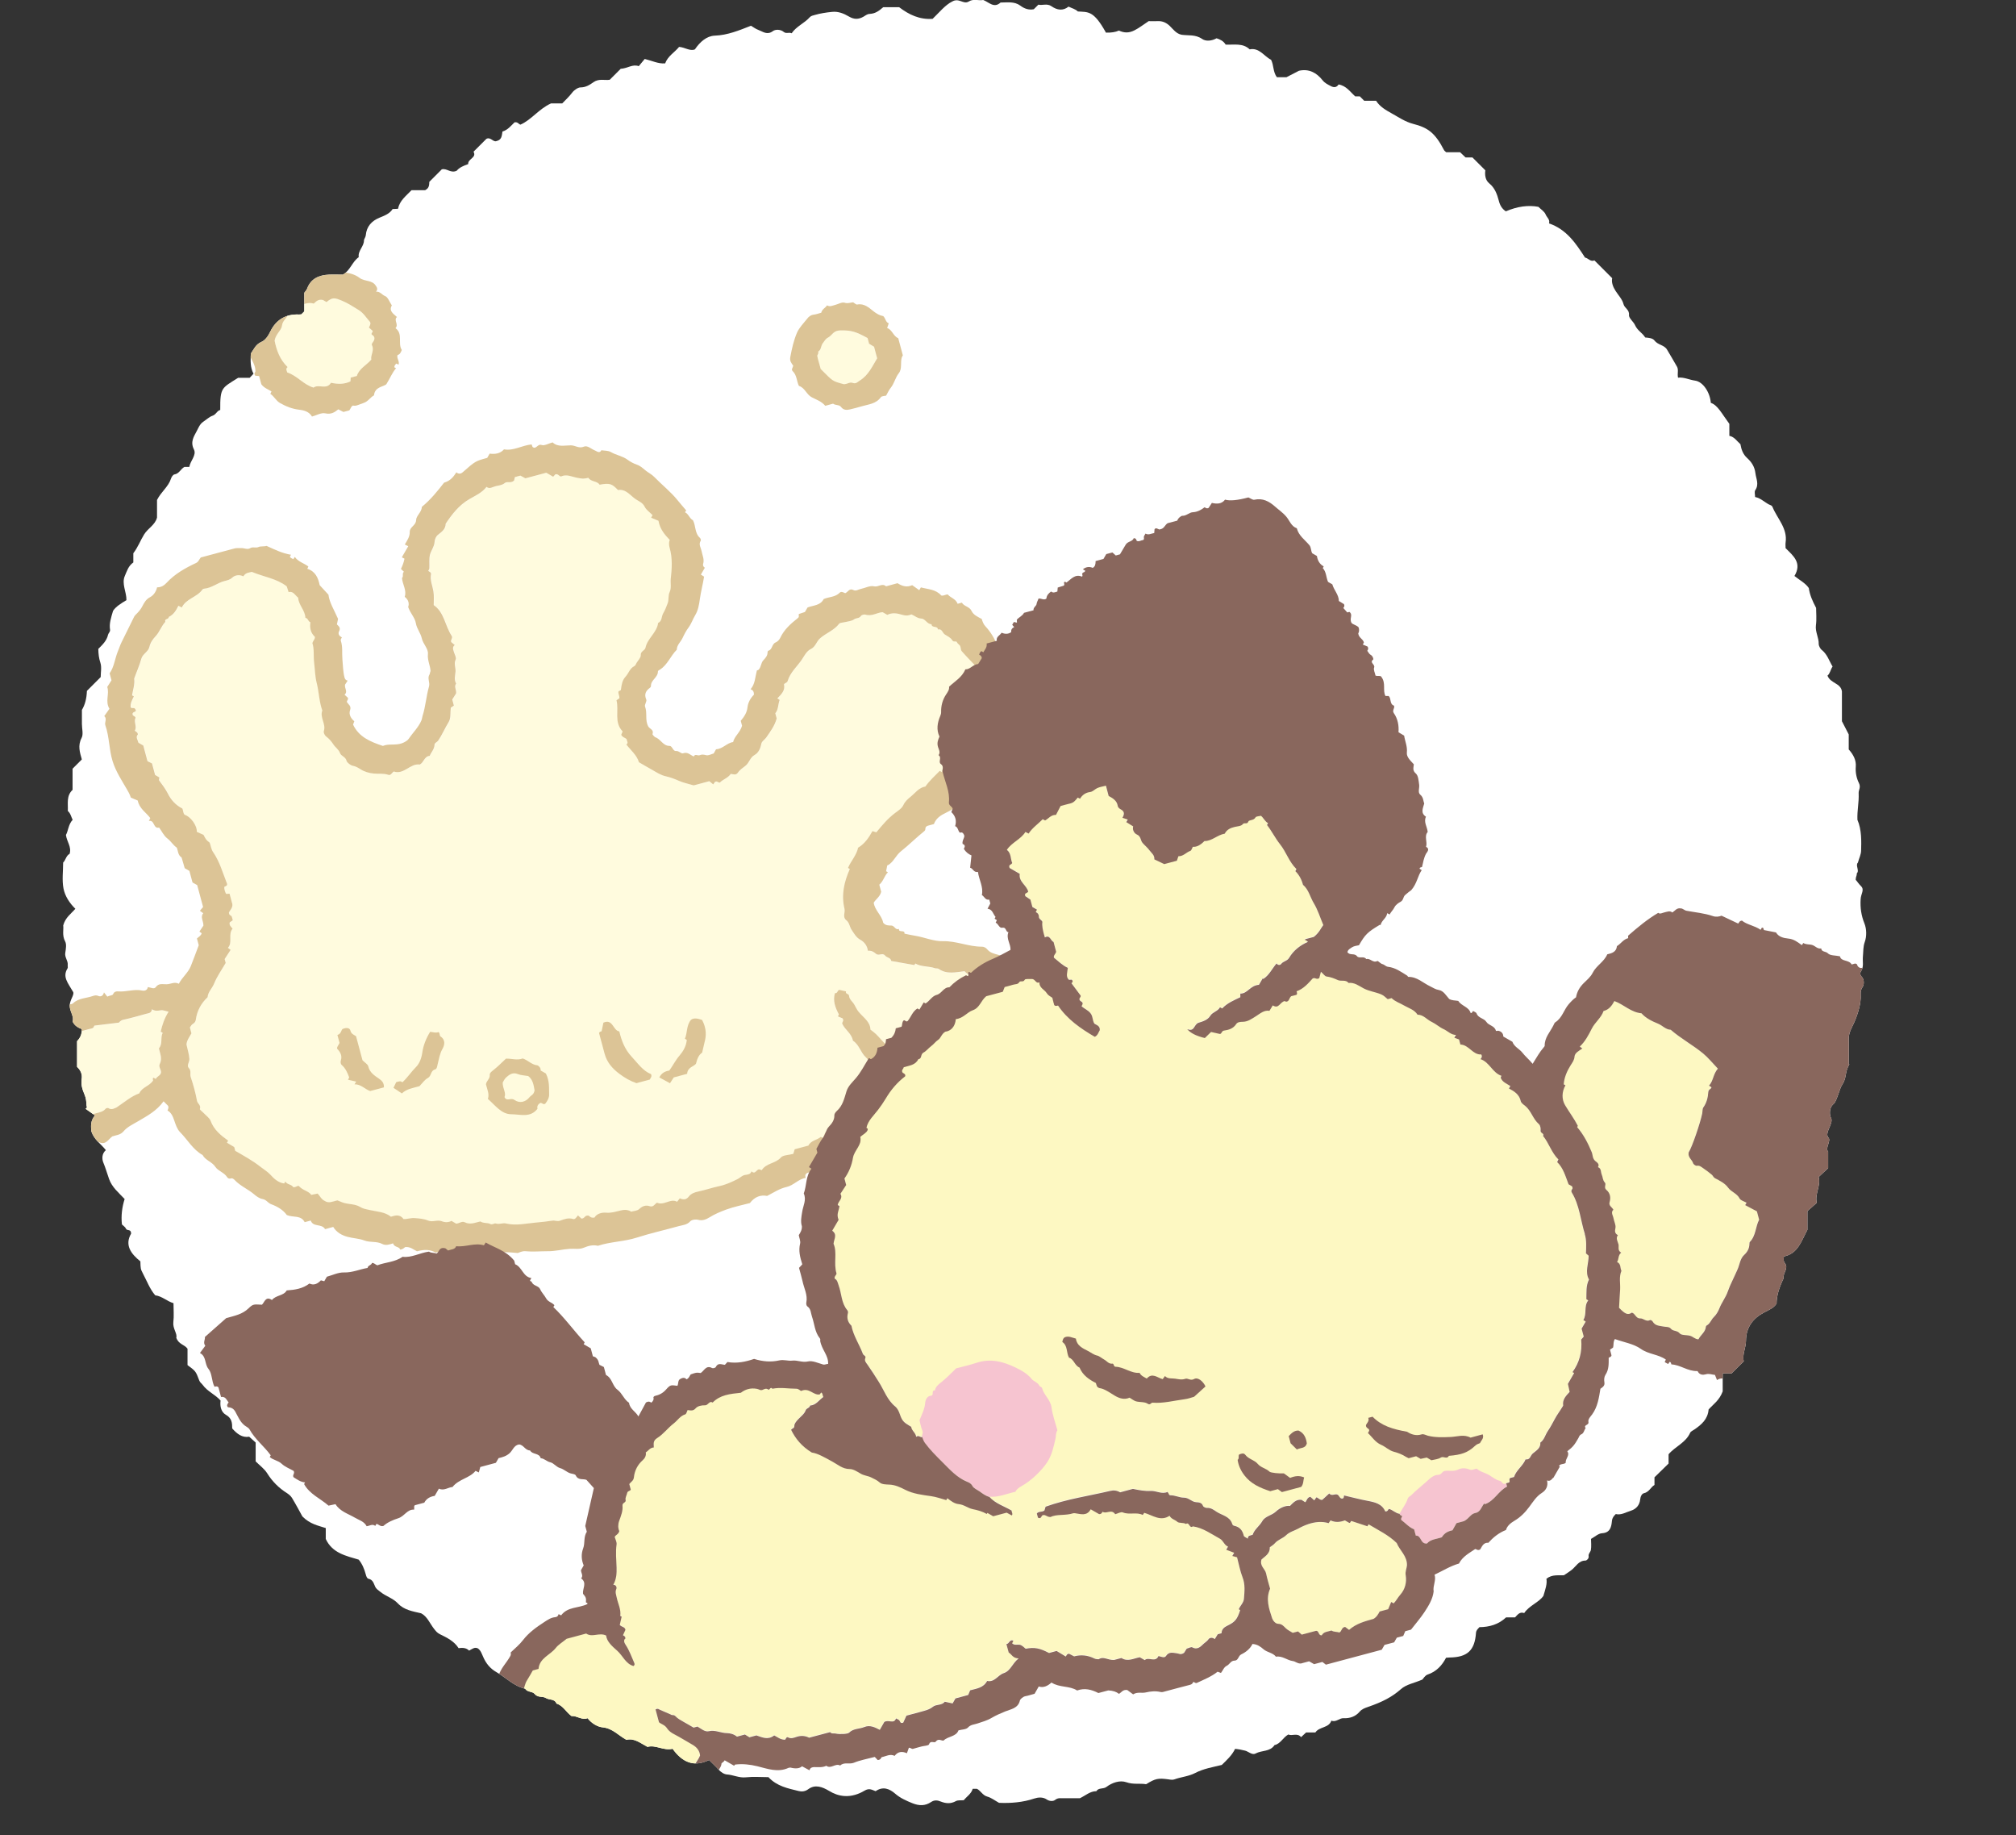 <?xml version="1.0" encoding="UTF-8"?>
<svg id="_レイヤー_2" data-name="レイヤー 2" xmlns="http://www.w3.org/2000/svg" xmlns:xlink="http://www.w3.org/1999/xlink" viewBox="0 0 245.87 223.74">
  <rect x="0" y="0" width="245.87" height="223.74" fill="#333333" stroke="none"/>
  <defs>
    <style>
      .cls-1 {
        fill: none;
      }

      .cls-2 {
        fill: #f6c4d0;
      }

      .cls-3 {
        fill: #dcc496;
      }

      .cls-4 {
        fill: #89675d;
      }

      .cls-5 {
        fill: #fdf8c2;
      }

      .cls-6 {
        fill: #fff;
      }

      .cls-7 {
        fill: #fffbde;
      }

      .cls-8 {
        clip-path: url(#clippath);
      }
    </style>
    <clipPath id="clippath">
      <path class="cls-1" d="M225.55,129.75c-.61,1.07-.27,1.61-.91,2.57-.29.44-.64,1.98-1,2.27-.66.55-.46,1.48-.34,1.7.39.64-.85,1.87-.3,2.43.35.36-.45,1.33-.04,1.68,0,.66,0,1.32,0,2.03-.35.33-.73.68-1.16,1.08.29,1.08-.49,2.05-.23,3.15-.4.36-.79.7-1.14,1.01,0,.86,0,1.61,0,2.28-.74,1.37-1.15,2.91-2.87,3.25-.02.32-.08.56.13.83.48.63-.28,1.2-.16,1.83q-.86,1.77-.86,3.08c-.35.57-.95.78-1.51,1.08-1.37.72-2.21,1.82-2.22,3.45,0,.87-.48,1.7-.27,2.51-.48.48-.92.91-1.49,1.48h-1.08c0,.85,0,1.64,0,2.19-.4,1.1-1.18,1.6-1.72,2.21-.1,1.2-.88,1.85-1.72,2.43-.18.13-.45.23-.53.41-.54,1.22-1.83,1.67-2.63,2.62v1.13c-.58.56-1.16,1.13-1.72,1.68v.93c-.46.27-.65.87-1.29,1.01-.26.06-.42.4-.46.79-.07.66-.49,1.15-1.15,1.35-.6.18-1.16.56-1.82.4-.25.25-.43.45-.47.84-.07.71-.19,1.44-1.22,1.5-.44.03-.86.43-1.33.69,0,.42.06.91-.02,1.36-.04.24-.32.43-.27.75.05.29-.25.53-.38.53-.84,0-1.16.72-1.69,1.14-.28.22-.59.41-.94.65-.66.05-1.43-.14-2.14.43.11.63-.13,1.28-.37,2.09-.55.8-1.71,1.16-2.34,2.09-.57-.19-.81.22-1.12.53h-1.09c-.93.87-2.04,1.18-3.25,1.19-.18.21-.39.35-.42.7-.15,2.14-1.05,2.97-3.21,3-.14,0-.27.02-.44.03-.5.95-1.18,1.69-2.25,2.05-.32.11-.54.52-.64.61-1.02.45-1.93.56-2.63,1.18-1.06.94-2.26,1.56-3.98,2.15-.37.13-.77.26-1.04.59-.51.6-1.23.83-1.94.79-.55-.03-.91.53-1.51.3-.31.92-1.46.71-1.95,1.44-.37,0-.75,0-1.13,0-.21.19-.41.38-.61.57-.46-.56-1.09-.1-1.56-.32-.66.37-.94,1.13-1.68,1.29-.54.83-1.56.62-2.3,1.02-.43.24-.86-.23-1.28-.34-.39-.1-.78-.18-1.23-.22-.38.8-1.04,1.39-1.62,1.96-1.14.28-2.25.46-3.24.98-.81.42-1.71.48-2.54.78-.21.08-.48.04-.71,0-1.26-.17-1.59-.12-2.74.59-.76-.13-1.56.06-2.41-.24-.79-.28-1.74.05-2.43.57-.4.3-.95.06-1.23.52-.77,0-1.31.53-2.01.86-.64,0-1.35-.01-2.07,0-.31,0-.61-.06-.93.19-.27.22-.71.18-1.04-.04-.48-.33-1.08-.26-1.5-.12-1.43.48-2.88.59-4.32.53-.49-.27-.93-.62-1.43-.76-.59-.16-.81-.74-1.27-.95h-.51c-.17.61-.72.93-1.09,1.39-.33.03-.7-.03-.96.11-.63.35-1.22.3-1.85.05-.39-.16-.77-.21-1.17.06-.73.49-1.46.48-2.3.14-.76-.31-1.47-.62-2.1-1.17-.68-.59-1.48-.91-2.37-.29-.43-.15-.76-.42-1.36-.06-.7.42-1.54.71-2.45.65-.7-.05-1.3-.28-1.89-.64-.79-.47-1.68-.81-2.5-.2-.42.31-.83.32-1.19.23-1.29-.32-2.64-.57-3.68-1.69-.88,0-1.83-.08-2.76.02-.82.09-1.53-.3-2.31-.35-.33-.02-.74-.28-1.03-.61-.34-.39-.73-.74-1.14-1.15-1.89.93-3.31.23-4.45-1.37-1.1.27-2.08-.52-3.06-.23-.89-.47-1.61-1.1-2.57-.86-.98-.53-1.68-1.4-2.89-1.52-.63-.06-1.36-.48-1.85-1.12-.69.28-1.29-.32-1.96-.26-.66-.47-1.01-1.27-1.83-1.52-.22-.61-.88-.41-1.3-.68-.39-.25-.97,0-1.38-.51-.24-.31-.89-.18-1.15-.63-1.37-.3-2.31-1.34-3.47-2-.81-.46-1.29-1.07-1.65-1.89-.16-.35-.28-.77-.64-1.02-.4-.2-.69.08-1.07.27-.33-.34-.78-.37-1.28-.3-.54-.85-1.42-1.28-2.28-1.7-.36-.18-.51-.4-.74-.69-.5-.65-.81-1.48-1.55-1.86-1.04-.24-2.08-.4-2.83-1.2-.61-.65-1.48-.87-2.15-1.42-.24-.2-.48-.32-.63-.64-.17-.36-.26-.84-.81-.95-.19-.04-.27-.31-.34-.56-.17-.64-.43-1.26-.85-1.77-1.58-.47-3.22-.8-4.02-2.52,0-.42,0-.83,0-1.33-.94-.31-1.93-.48-2.85-1.42-.31-.56-.77-1.43-1.27-2.26-.14-.23-.38-.43-.61-.58-1-.63-1.79-1.42-2.42-2.43-.35-.55-.92-.96-1.4-1.44,0-.76,0-1.52,0-2.3-.24-.21-.49-.44-.79-.71-.85.15-1.49-.35-2.07-1.01,0-.66-.04-1.25-.77-1.66-.58-.33-.74-1.02-.65-1.74-.64-.73-1.6-1.1-2.18-1.91-.13-.18-.33-.29-.42-.54-.43-1.15-.45-1.14-1.43-1.87v-2c-.39-.53-1.09-.52-1.37-1.34.15-.5-.45-1.11-.36-1.89.09-.75.02-1.51.02-2.32-.79-.23-1.38-.85-2.23-.96-.67-.78-1.02-1.76-1.5-2.66-.29-.56-.28-.56-.31-1.48-1.15-.92-1.94-1.99-1.13-3.38,0-.62-.5-.29-.63-.61-.08-.2-.32-.34-.49-.51-.12-1.07.02-2.12.33-3.1-.75-.8-1.54-1.43-1.9-2.45-.24-.66-.42-1.34-.7-2-.19-.46-.17-1.11.31-1.51-.59-.77-1.41-1.23-1.77-2.29-.04-.54-.15-1.28.44-1.94-.45-.32-.79-.56-1.14-.81.06-.06.12-.12.17-.17-.02-.09-.06-.17-.06-.26-.02-.46-.05-.87-.25-1.33-.24-.56-.45-1.19-.34-1.87.1-.57-.13-1.08-.56-1.48,0-1.05,0-2.1,0-3.14.36-.38.6-.81.57-1.47-.4-.16-.86-.37-1.12-.93.21-.61-.34-1.19-.35-1.91,0-.71.57-1.3.43-1.67-.64-1.12-1.35-1.85-.69-2.9.06-.1,0-.28.02-.42.05-.51-.39-.92-.3-1.46.07-.47.18-1.04-.02-1.41-.39-.73-.16-1.46-.23-1.94.27-.98.93-1.39,1.48-2.03-.71-.69-1.27-1.55-1.45-2.49-.19-1.01-.04-2.09-.04-3.14.32-.32.36-.85.79-1.07.26-.85-.34-1.47-.45-2.3.29-.51.29-1.28.82-1.85-.18-.34-.23-.76-.59-1.08.05-.87-.21-1.83.58-2.57,0-.86,0-1.72,0-2.58.37-.37.74-.74,1.13-1.13-.24-.86-.52-1.68-.03-2.62.24-.45.04-1.12.04-1.7s0-1.14,0-1.72q.56-.92.61-2.32c.54-.54,1.08-1.08,1.68-1.68,0-.55.14-1.21-.04-1.76-.18-.55-.24-1.06-.25-1.68.48-.48,1.02-.97,1.19-1.73.04-.19.28-.35.24-.61-.12-.75.12-1.46.37-2.3.33-.51.96-.9,1.63-1.3.02-1.01-.62-2.01-.19-2.97.24-.55.42-1.21,1.03-1.63v-1.12c.58-.76.87-1.58,1.32-2.3.46-.75,1.35-1.15,1.57-2.06,0-.76,0-1.53,0-2.14.51-1.01,1.39-1.61,1.7-2.59.08-.26.28-.5.42-.52.59-.09.76-.67,1.23-.92.16,0,.35,0,.59,0,.11-.74.91-1.43.56-2.13-.47-.93,0-1.58.35-2.25.2-.38.37-.84.78-1.12.38-.25.76-.61,1.12-.73.47-.16.57-.63.96-.71-.02-2.78.19-2.66,2.18-3.92h1.41c.17-.18.3-.32.47-.5-.41-.76-.37-1.59-.33-2.45.36-.52.58-1.13,1.31-1.44.44-.19.8-.7,1.06-1.24.69-1.44,1.89-2.17,3.52-2.09.09,0,.18-.01.27-.02.1-.1.2-.2.36-.36,0-.74,0-1.54,0-2.27.16-.22.28-.33.35-.52.45-1.2,1.43-1.63,2.63-1.69.57-.03,1.14,0,1.72,0,.9-.49,1.14-1.58,1.94-2.13-.12-.8.65-1.3.64-2.06,0-.15.2-.37.22-.61.09-1.06.71-1.75,1.66-2.14.64-.26,1.27-.5,1.61-1.06.28-.01.46-.02.66-.03.2-1,.97-1.56,1.65-2.27.56,0,1.17,0,1.66,0,.52-.26.49-.66.51-1.02.51-.51,1.02-1.02,1.52-1.52.62-.17,1.1.53,1.83.16.29-.37.83-.61,1.39-.8-.06-.65,1.07-.77.65-1.51.56-.56,1.07-1.07,1.57-1.57.51-.26.83.42,1.21.28.69-.16.66-.67.75-1.17.66-.19,1.09-.76,1.47-1.12.41-.07.46.19.72.28,1.34-.58,2.23-1.91,3.73-2.59.32,0,.79,0,1.37,0,.38-.4.84-.82,1.21-1.31.27-.36.75-.64,1.01-.64.67,0,1.14-.32,1.61-.65.65-.45,1.36-.19,1.96-.28.5-.5.97-.97,1.34-1.34.85-.05,1.44-.6,2.2-.32.28-.34.55-.67.73-.88.93.23,1.66.61,2.49.54.33-.9,1.16-1.34,1.7-2.01.72.05,1.34.56,1.93.3.64-.94,1.45-1.63,2.41-1.67,1.59-.06,2.97-.64,4.43-1.21.28.17.57.39.9.51.56.21,1.07.67,1.78.14.28-.21.9-.24,1.32.11.3.25.64,0,.96.16.58-.86,1.56-1.22,2.21-1.96.15-.17.42-.22.6-.27.69-.2,1.41-.31,2.13-.38.74-.08,1.42.2,2.05.57.61.36,1.16.37,1.78.01.22-.12.41-.31.73-.33.67-.04,1.07-.3,1.67-.82.65,0,1.32,0,1.94,0,1.21.92,2.49,1.53,4.08,1.42.81-.78,1.55-1.7,2.37-2.1.86-.52,1.38.4,2.05-.02.56-.36,1.2-.07,1.75-.18.71.27,1.31,1.05,2.12.31.82,0,1.67-.16,2.41.38.49.37,1.03.56,1.64.44.18-.18.35-.35.56-.56.5.12,1.07-.18,1.59.19.69.48,1.4.6,2.09.05.43.21.83.29,1.13.59,1.25.09,1.92-.16,3.43,2.58q.97.03,1.58-.25c.62.28,1.19.33,1.9-.03.6-.3,1.13-.73,1.73-1.12.34,0,.72.02,1.1,0,.59-.03,1.06.19,1.48.59.43.42.78.94,1.44,1.07.82.12,1.68-.06,2.5.51.44.31,1.16.26,1.76-.08.42.13.85.33,1.11.77,1.03.05,2.09-.22,2.93.58,1.18-.24,1.75.85,2.61,1.27.34.65.22,1.48.71,2.13h1.16c.56-.29,1.04-.53,1.53-.79,1.2-.27,2.14.22,2.89,1.17.27.34.64.51,1,.7.37.2.72.17.94-.2.95.16,1.41.9,2.03,1.45h.56c.17.17.34.34.54.54h1.45c.44.71,1.2,1.15,1.89,1.53.83.46,1.65,1.03,2.61,1.28,1.78.46,2.66,1.04,3.78,3.2.04.08.13.14.26.26.54,0,1.15,0,1.7,0,.26.25.47.44.67.64h.84c.52.52,1.02,1.02,1.57,1.57-.08.57,0,1.2.48,1.59.69.56.96,1.35,1.16,2.1.15.6.4,1,.86,1.31q2.1-.9,3.97-.55c.3.3.73.56.88.92.15.38.56.62.42,1.1,2.14.74,3.26,2.42,4.39,4.17.37.05.68.56,1.14.34.73.73,1.4,1.4,2.17,2.17-.11.52.1,1.06.42,1.56.34.53.82,1.02.96,1.6.13.51.74.67.67,1.33-.04.38.56.82.74,1.24.29.66.9.94,1.24,1.5.42.04.91.07,1.13.37.41.55,1.19.53,1.53,1.11.41.69.82,1.38,1.21,2.07.23.4.02.83.13,1.35.7-.09,1.36.26,2.08.36,1,.14,1.83,1.48,1.92,2.71.84.28,1.32,1.29,2.26,2.56,0,.44,0,.95,0,1.46.64.14.93.66,1.35,1.02.11.64.31,1.22.8,1.67.55.5.93,1.05,1.03,1.87.09.71.47,1.35-.02,2.07-.13.19-.02.54-.02.83.78.15,1.24.77,1.92,1.01.08.03.17.12.2.2.58,1.43,1.86,2.61,1.6,4.35-.03.23,0,.47,0,.68.95.94,2.03,1.8,1.08,3.39.6.49,1.32.85,1.75,1.47.12.84.44,1.57.89,2.42,0,.6.08,1.37-.02,2.11-.11.82.37,1.52.34,2.32,0,.16.16.53.36.69.68.53.91,1.34,1.33,2.03-.26.38-.3.85-.62,1.11.35.96,1.64.9,1.76,1.94,0,1.24,0,2.48,0,3.62.29.55.53,1.02.83,1.61,0,.53,0,1.19,0,1.83.55.61.93,1.31.86,2.1-.06.72.1,1.43.38,1.99.27.54-.05.84-.03,1.23.05,1.24-.19,2.01-.15,3.26.53,1.21.48,2.66.45,3.76-.01.49-.26.95-.39,1.46-.34.32.22.98-.13,1.3,0,.37-.14.38-.14.8.17.17.36.49.63.75.49.47,0,.93-.03,1.63-.06,1.01.07,1.97.47,2.95.26.66.28,1.56.04,2.23-.22.61-.17,1.18-.23,1.76-.07.63.16,1.3-.27,1.9-.07.1-.09.37.07.53.42.4.34,1.06.16,1.32-.33.47-.21.9-.23,1.35-.04,1.03-.48,2.38-1.02,3.45-.23.46-.45.97-.44,1.54.03,1.05,0,2.1,0,3.07Z"/>
    </clipPath>
  </defs>
  <g id="art">
    <g class="cls-8">
      <path class="cls-6" d="M225.55,129.75c-.61,1.07-.27,1.61-.91,2.57-.29.44-.64,1.98-1,2.27-.66.55-.46,1.48-.34,1.7.39.64-.85,1.87-.3,2.43.35.36-.45,1.33-.04,1.68,0,.66,0,1.32,0,2.03-.35.33-.73.68-1.16,1.08.29,1.08-.49,2.05-.23,3.15-.4.36-.79.7-1.14,1.01,0,.86,0,1.61,0,2.28-.74,1.37-1.15,2.91-2.87,3.25-.02.32-.08.56.13.83.48.63-.28,1.2-.16,1.83q-.86,1.77-.86,3.08c-.35.57-.95.78-1.51,1.08-1.37.72-2.21,1.82-2.22,3.45,0,.87-.48,1.7-.27,2.51-.48.48-.92.91-1.49,1.48h-1.08c0,.85,0,1.64,0,2.19-.4,1.1-1.18,1.6-1.72,2.21-.1,1.2-.88,1.85-1.72,2.43-.18.13-.45.23-.53.41-.54,1.22-1.83,1.67-2.63,2.62v1.13c-.58.56-1.16,1.13-1.72,1.68v.93c-.46.27-.65.87-1.29,1.01-.26.06-.42.4-.46.79-.07.66-.49,1.15-1.15,1.35-.6.18-1.16.56-1.82.4-.25.25-.43.45-.47.84-.07.71-.19,1.44-1.22,1.5-.44.03-.86.43-1.33.69,0,.42.06.91-.02,1.36-.04.24-.32.43-.27.75.05.29-.25.53-.38.53-.84,0-1.16.72-1.69,1.14-.28.22-.59.41-.94.65-.66.05-1.43-.14-2.14.43.11.63-.13,1.28-.37,2.09-.55.8-1.71,1.16-2.34,2.09-.57-.19-.81.22-1.12.53h-1.09c-.93.87-2.04,1.18-3.25,1.19-.18.21-.39.35-.42.7-.15,2.14-1.05,2.97-3.21,3-.14,0-.27.02-.44.03-.5.95-1.18,1.69-2.25,2.05-.32.11-.54.52-.64.61-1.02.45-1.93.56-2.63,1.18-1.06.94-2.26,1.56-3.98,2.15-.37.13-.77.26-1.04.59-.51.6-1.23.83-1.94.79-.55-.03-.91.53-1.51.3-.31.92-1.46.71-1.95,1.44-.37,0-.75,0-1.13,0-.21.19-.41.38-.61.57-.46-.56-1.09-.1-1.56-.32-.66.37-.94,1.13-1.68,1.29-.54.83-1.56.62-2.3,1.02-.43.24-.86-.23-1.28-.34-.39-.1-.78-.18-1.23-.22-.38.8-1.04,1.39-1.62,1.96-1.14.28-2.25.46-3.24.98-.81.42-1.71.48-2.54.78-.21.08-.48.04-.71,0-1.26-.17-1.59-.12-2.74.59-.76-.13-1.56.06-2.41-.24-.79-.28-1.74.05-2.43.57-.4.3-.95.06-1.23.52-.77,0-1.31.53-2.01.86-.64,0-1.35-.01-2.07,0-.31,0-.61-.06-.93.19-.27.22-.71.18-1.04-.04-.48-.33-1.08-.26-1.5-.12-1.43.48-2.88.59-4.32.53-.49-.27-.93-.62-1.43-.76-.59-.16-.81-.74-1.27-.95h-.51c-.17.61-.72.93-1.09,1.39-.33.03-.7-.03-.96.11-.63.35-1.22.3-1.85.05-.39-.16-.77-.21-1.17.06-.73.49-1.46.48-2.3.14-.76-.31-1.47-.62-2.1-1.17-.68-.59-1.48-.91-2.37-.29-.43-.15-.76-.42-1.36-.06-.7.42-1.54.71-2.45.65-.7-.05-1.3-.28-1.89-.64-.79-.47-1.68-.81-2.5-.2-.42.31-.83.32-1.19.23-1.29-.32-2.64-.57-3.68-1.69-.88,0-1.83-.08-2.76.02-.82.09-1.53-.3-2.31-.35-.33-.02-.74-.28-1.03-.61-.34-.39-.73-.74-1.14-1.15-1.89.93-3.31.23-4.45-1.37-1.1.27-2.08-.52-3.06-.23-.89-.47-1.61-1.1-2.57-.86-.98-.53-1.68-1.4-2.89-1.52-.63-.06-1.36-.48-1.85-1.12-.69.28-1.29-.32-1.96-.26-.66-.47-1.01-1.27-1.83-1.52-.22-.61-.88-.41-1.3-.68-.39-.25-.97,0-1.38-.51-.24-.31-.89-.18-1.15-.63-1.37-.3-2.31-1.34-3.47-2-.81-.46-1.29-1.07-1.65-1.89-.16-.35-.28-.77-.64-1.02-.4-.2-.69.08-1.07.27-.33-.34-.78-.37-1.28-.3-.54-.85-1.42-1.28-2.28-1.7-.36-.18-.51-.4-.74-.69-.5-.65-.81-1.48-1.55-1.86-1.04-.24-2.08-.4-2.83-1.2-.61-.65-1.48-.87-2.15-1.42-.24-.2-.48-.32-.63-.64-.17-.36-.26-.84-.81-.95-.19-.04-.27-.31-.34-.56-.17-.64-.43-1.26-.85-1.77-1.58-.47-3.22-.8-4.02-2.52,0-.42,0-.83,0-1.33-.94-.31-1.93-.48-2.85-1.42-.31-.56-.77-1.43-1.27-2.26-.14-.23-.38-.43-.61-.58-1-.63-1.79-1.42-2.42-2.43-.35-.55-.92-.96-1.4-1.44,0-.76,0-1.52,0-2.3-.24-.21-.49-.44-.79-.71-.85.15-1.49-.35-2.07-1.01,0-.66-.04-1.25-.77-1.66-.58-.33-.74-1.02-.65-1.74-.64-.73-1.6-1.1-2.18-1.91-.13-.18-.33-.29-.42-.54-.43-1.15-.45-1.14-1.43-1.87v-2c-.39-.53-1.09-.52-1.37-1.34.15-.5-.45-1.11-.36-1.89.09-.75.02-1.51.02-2.32-.79-.23-1.38-.85-2.23-.96-.67-.78-1.02-1.76-1.5-2.66-.29-.56-.28-.56-.31-1.48-1.15-.92-1.94-1.99-1.13-3.38,0-.62-.5-.29-.63-.61-.08-.2-.32-.34-.49-.51-.12-1.07.02-2.12.33-3.1-.75-.8-1.54-1.43-1.9-2.45-.24-.66-.42-1.34-.7-2-.19-.46-.17-1.11.31-1.51-.59-.77-1.41-1.23-1.77-2.29-.04-.54-.15-1.28.44-1.94-.45-.32-.79-.56-1.14-.81.06-.06.12-.12.17-.17-.02-.09-.06-.17-.06-.26-.02-.46-.05-.87-.25-1.33-.24-.56-.45-1.19-.34-1.87.1-.57-.13-1.08-.56-1.48,0-1.05,0-2.1,0-3.14.36-.38.6-.81.57-1.47-.4-.16-.86-.37-1.12-.93.21-.61-.34-1.19-.35-1.91,0-.71.57-1.3.43-1.67-.64-1.12-1.35-1.85-.69-2.9.06-.1,0-.28.02-.42.05-.51-.39-.92-.3-1.46.07-.47.18-1.04-.02-1.41-.39-.73-.16-1.46-.23-1.94.27-.98.93-1.39,1.48-2.03-.71-.69-1.27-1.55-1.45-2.49-.19-1.01-.04-2.09-.04-3.14.32-.32.36-.85.79-1.07.26-.85-.34-1.47-.45-2.3.29-.51.29-1.28.82-1.85-.18-.34-.23-.76-.59-1.08.05-.87-.21-1.83.58-2.57,0-.86,0-1.72,0-2.58.37-.37.74-.74,1.13-1.13-.24-.86-.52-1.68-.03-2.62.24-.45.04-1.12.04-1.7s0-1.14,0-1.72q.56-.92.61-2.32c.54-.54,1.08-1.08,1.68-1.68,0-.55.14-1.21-.04-1.76-.18-.55-.24-1.06-.25-1.68.48-.48,1.02-.97,1.19-1.73.04-.19.28-.35.24-.61-.12-.75.12-1.46.37-2.3.33-.51.96-.9,1.63-1.3.02-1.01-.62-2.01-.19-2.97.24-.55.42-1.21,1.03-1.63v-1.12c.58-.76.87-1.58,1.32-2.3.46-.75,1.35-1.15,1.57-2.06,0-.76,0-1.53,0-2.14.51-1.01,1.39-1.61,1.7-2.59.08-.26.28-.5.42-.52.59-.09.76-.67,1.23-.92.16,0,.35,0,.59,0,.11-.74.91-1.43.56-2.13-.47-.93,0-1.58.35-2.25.2-.38.37-.84.78-1.12.38-.25.76-.61,1.12-.73.47-.16.57-.63.96-.71-.02-2.78.19-2.66,2.18-3.92h1.41c.17-.18.3-.32.47-.5-.41-.76-.37-1.59-.33-2.45.36-.52.58-1.13,1.31-1.44.44-.19.8-.7,1.06-1.24.69-1.44,1.89-2.17,3.52-2.09.09,0,.18-.01.27-.02.1-.1.2-.2.36-.36,0-.74,0-1.54,0-2.27.16-.22.28-.33.35-.52.45-1.2,1.43-1.63,2.63-1.69.57-.03,1.14,0,1.72,0,.9-.49,1.14-1.58,1.94-2.13-.12-.8.65-1.3.64-2.06,0-.15.2-.37.22-.61.09-1.06.71-1.75,1.66-2.14.64-.26,1.27-.5,1.61-1.06.28-.01.46-.02.66-.03.2-1,.97-1.56,1.65-2.27.56,0,1.17,0,1.66,0,.52-.26.49-.66.51-1.02.51-.51,1.02-1.02,1.52-1.52.62-.17,1.1.53,1.83.16.29-.37.83-.61,1.39-.8-.06-.65,1.07-.77.65-1.51.56-.56,1.07-1.07,1.57-1.57.51-.26.83.42,1.21.28.69-.16.66-.67.75-1.17.66-.19,1.09-.76,1.47-1.12.41-.07.46.19.72.28,1.34-.58,2.23-1.91,3.73-2.59.32,0,.79,0,1.37,0,.38-.4.84-.82,1.21-1.31.27-.36.75-.64,1.01-.64.67,0,1.14-.32,1.61-.65.65-.45,1.36-.19,1.96-.28.5-.5.97-.97,1.34-1.34.85-.05,1.44-.6,2.2-.32.28-.34.55-.67.73-.88.93.23,1.66.61,2.49.54.33-.9,1.16-1.34,1.7-2.01.72.05,1.34.56,1.93.3.64-.94,1.45-1.63,2.41-1.67,1.59-.06,2.97-.64,4.43-1.21.28.17.57.39.9.51.56.21,1.07.67,1.78.14.28-.21.9-.24,1.32.11.3.25.64,0,.96.16.58-.86,1.56-1.22,2.21-1.96.15-.17.42-.22.6-.27.69-.2,1.41-.31,2.13-.38.74-.08,1.42.2,2.05.57.61.36,1.16.37,1.78.01.22-.12.41-.31.73-.33.67-.04,1.07-.3,1.67-.82.65,0,1.32,0,1.94,0,1.21.92,2.49,1.53,4.08,1.42.81-.78,1.55-1.7,2.37-2.1.86-.52,1.38.4,2.05-.02.56-.36,1.2-.07,1.75-.18.71.27,1.31,1.05,2.12.31.82,0,1.67-.16,2.41.38.49.37,1.03.56,1.64.44.18-.18.35-.35.56-.56.5.12,1.07-.18,1.59.19.69.48,1.4.6,2.09.05.43.21.83.29,1.13.59,1.25.09,1.92-.16,3.43,2.58q.97.03,1.58-.25c.62.28,1.19.33,1.9-.03.6-.3,1.13-.73,1.73-1.12.34,0,.72.02,1.1,0,.59-.03,1.06.19,1.48.59.43.42.78.94,1.44,1.07.82.12,1.68-.06,2.5.51.44.31,1.16.26,1.76-.08.42.13.85.33,1.11.77,1.03.05,2.09-.22,2.93.58,1.18-.24,1.75.85,2.61,1.27.34.65.22,1.48.71,2.13h1.16c.56-.29,1.04-.53,1.53-.79,1.2-.27,2.14.22,2.89,1.17.27.34.64.51,1,.7.37.2.72.17.94-.2.95.16,1.41.9,2.03,1.45h.56c.17.17.34.34.54.54h1.45c.44.71,1.2,1.15,1.89,1.53.83.46,1.65,1.03,2.61,1.28,1.78.46,2.66,1.04,3.78,3.2.04.08.13.14.26.26.54,0,1.15,0,1.7,0,.26.25.47.44.67.64h.84c.52.52,1.02,1.02,1.57,1.57-.08.57,0,1.2.48,1.59.69.56.96,1.35,1.16,2.1.15.6.4,1,.86,1.31q2.1-.9,3.97-.55c.3.3.73.56.88.92.15.38.56.62.42,1.1,2.14.74,3.26,2.42,4.39,4.17.37.05.68.56,1.14.34.73.73,1.4,1.4,2.17,2.17-.11.52.1,1.06.42,1.56.34.53.82,1.02.96,1.6.13.51.74.67.67,1.33-.04.38.56.82.74,1.24.29.66.9.94,1.24,1.5.42.04.91.07,1.13.37.41.55,1.19.53,1.53,1.11.41.69.82,1.38,1.21,2.07.23.4.02.83.13,1.35.7-.09,1.36.26,2.08.36,1,.14,1.83,1.48,1.92,2.71.84.28,1.32,1.29,2.26,2.56,0,.44,0,.95,0,1.46.64.14.93.66,1.35,1.02.11.64.31,1.22.8,1.67.55.5.93,1.05,1.03,1.87.09.71.47,1.35-.02,2.07-.13.19-.02.54-.02.83.78.15,1.24.77,1.92,1.01.08.03.17.12.2.2.58,1.43,1.86,2.61,1.6,4.35-.03.23,0,.47,0,.68.95.94,2.03,1.8,1.08,3.39.6.49,1.32.85,1.75,1.47.12.84.44,1.57.89,2.42,0,.6.08,1.37-.02,2.11-.11.82.37,1.52.34,2.32,0,.16.16.53.36.69.68.53.91,1.34,1.33,2.03-.26.38-.3.85-.62,1.11.35.96,1.64.9,1.76,1.94,0,1.24,0,2.48,0,3.62.29.55.53,1.02.83,1.61,0,.53,0,1.19,0,1.83.55.61.93,1.31.86,2.1-.06.72.1,1.43.38,1.99.27.54-.05.84-.03,1.23.05,1.24-.19,2.01-.15,3.26.53,1.21.48,2.66.45,3.76-.01.49-.26.95-.39,1.46-.34.32.22.98-.13,1.3,0,.37-.14.38-.14.8.17.17.36.49.63.75.49.47,0,.93-.03,1.63-.06,1.01.07,1.97.47,2.95.26.66.28,1.56.04,2.23-.22.61-.17,1.18-.23,1.76-.07.63.16,1.3-.27,1.9-.07.1-.09.37.07.53.42.4.34,1.06.16,1.32-.33.47-.21.9-.23,1.35-.04,1.03-.48,2.38-1.02,3.45-.23.46-.45.97-.44,1.54.03,1.05,0,2.1,0,3.07Z"/>
      <g>
        <path class="cls-7" d="M22.28,98.59c-.8-.42-1.37-1.01-1.79-1.86-.27-.53-.67-1.07-1.05-1.57-.05-.07.02-.24.04-.36-.17-.1-.35-.2-.53-.31l-.38-1.41c-.17-.08-.35-.17-.55-.27l-.51-1.91c-.23-.13-.4-.23-.59-.34-.09-.35-.38-.7-.07-1-.02-.3-.21-.31-.38-.47.32-.49-.17-1.06.1-1.57-.05-.25-.39-.2-.36-.43-.09-.35.59-.24.35-.58-.14-.34-.4-.04-.59-.27-.06-.46.17-.89.39-1.33-.08-.04-.15-.08-.22-.13.11-.68.35-1.34.26-2.04.28-.8.64-1.58.87-2.42.16-.59.85-.85.98-1.43.13-.56.41-.94.79-1.35.46-.5.68-1.21,1.16-1.72-.16-.41.45-.28.42-.6.6-.28.9-.81,1.17-1.36.13.07.24.12.42.21.52-1.08,1.84-1.24,2.51-2.18.04-.06.13-.1.19-.11.93-.07,1.64-.72,2.52-.94.32-.08.64-.14.94-.42.31-.29.84-.39,1.35-.15.26-.47.76-.46,1.03-.54,1.47.62,2.99.79,4.25,1.76.06.17.14.43.23.7.57-.14.78.38,1.17.69.03.87.84,1.52.88,2.45.34.05.32.46.61.54-.09.66,0,1.28.53,1.76.08.27-.18.42-.29.79.25.71.11,1.6.22,2.44.1.8.1,1.62.31,2.43.28,1.1.29,2.26.68,3.34-.33.86.47,1.63.19,2.5-.06.19.06.51.33.71.32.24.6.57.82.91.24.38.65.61.82,1.07.13.38.68.44.8.95.05.22.51.56.76.6.38.07.66.25.95.43.5.32,1.05.46,1.62.52.59.06,1.19-.05,1.78.16.28.1.43-.27.65-.41,1.25.42,2-1.02,3.16-.85.52-.24.54-1,1.22-1.06.18-.44.57-.8.59-1.36,0-.23.33-.32.44-.49.49-.72.83-1.54,1.29-2.29.28-.46.18-1.16.25-1.73.14-.1.26-.18.38-.26l-.2-.74c.17-.26.34-.53.47-.74.06-.46-.29-.83.01-1.2-.29-.47-.11-1.02-.08-1.48.03-.48-.22-.96.02-1.46.11-.22-.13-.61-.22-.92-.09-.3-.22-.6.11-.84-.2-.17-.32-.26-.43-.36-.13-.27.24-.49.04-.78-.81-1.22-.89-2.86-2.18-3.73,0-.59.05-1.15-.04-1.69-.11-.69-.43-1.34-.29-2.07.04-.23-.19-.31-.34-.41.05-.11.14-.22.14-.33.03-.56-.06-1.14.08-1.67.14-.51.52-.97.55-1.5.03-.4.19-.73.44-.92.46-.36.91-.68.92-1.34.79-1.17,1.62-2.26,2.9-3,.72-.42,1.55-.78,2.08-1.49.38.32.75,0,1.11-.08.38-.09.78-.11,1.11-.38.3-.26.72.07,1.14-.3.02-.08.07-.32.09-.43l.67-.18c.19.11.4.22.61.33l2.55-.68c.29.17.57.33.84.49.09-.11.19-.21.26-.29.33-.11.45.23.69.26.69-.33,1.33.04,1.99.16.7.12.69.14,1.35,0,.34.52,1.07.36,1.37.84,1.23-.22,1.49-.14,2.24.65,1.01-.16,1.51.71,2.23,1.16.38.24.79.4,1.03.88.2.4.64.69.96,1.02l-.18.31c.32.14.65.27.9.38.18,1.02.75,1.68,1.37,2.33-.12.32-.1.65,0,1,.35,1.23.27,2.48.13,3.72-.06.55.11,1.11-.15,1.67-.18.39-.07.9-.22,1.31-.16.43-.33.88-.56,1.26-.22.38-.12.94-.61,1.16-.16,1.19-1.3,1.88-1.54,3.01-.08.39-.61.41-.58.92.02.3-.32.63-.51.94-.08.14-.14.33-.26.39-.57.27-.7.88-1.09,1.3-.4.43-.49,1.02-.56,1.6,0,.07-.18.11-.28.17-.11.29.14.53.09.86-.07.05-.2.13-.35.24.32,1.25-.33,2.69.75,3.8-.06.16-.12.3-.17.41.14.32.47.34.66.54.01.22.26.46-.04.64.54.72,1.26,1.26,1.54,2.17.54.31,1.07.63,1.62.93.54.31,1.06.66,1.69.79.55.12,1.08.33,1.58.55.57.25,1.16.36,1.79.55l1.9-.51c.13.1.31.25.48.39.1-.15.17-.24.21-.3.25-.17.39.11.6.08.38-.41.98-.54,1.33-1.06.29.03.63.2.87-.15.23-.35.6-.59.91-.83.48-.37.56-1.01,1.1-1.31.53-.3.74-.83.86-1.43.06-.26.39-.45.57-.7.5-.72,1.03-1.41,1.29-2.34l-.17-.63c.39-.46.32-1.08.53-1.63-.06-.04-.15-.1-.28-.19.47-.48.99-.96.81-1.72.14-.18.38-.17.45-.4.31-1.06,1.16-1.76,1.75-2.64.3-.46.56-1.01,1.1-1.27.56-.27.65-.91,1.11-1.3.73-.64,1.7-.96,2.31-1.76.11-.15.45-.14.68-.2.39-.1.85-.12,1.14-.34.27-.2.65-.09.85-.43.08-.12.4-.2.56-.15.75.24,1.37-.24,2.07-.3.17.1.35.2.58.33.58-.3,1.22-.2,1.85,0,.39.12.76.1,1.09-.06.43.18.73.49,1.21.51.49.02.69.69,1.24.69.02.51.76.14.78.64.51-.12.55.41.83.6.32.21.73.39.91.7.18.31.48.05.57.24.09.2.27.28.37.42.13.19.08.51.22.68.54.62,1.12,1.2,1.73,1.85.08,1.01.92,1.83,1.01,2.92-.25.18.02.54-.27.75.12.11.22.21.34.32-.44,1.25-.51,2.65-1.49,3.69.04.22.07.41.1.6-.47.33-.57.91-.88,1.35-.34.48-.55,1.05-1.29,1.05-.27.41-.62.81-.8,1.23-.22.5-.92.39-.87,1.02l-.28-.16c-.6.62-1.26,1.2-1.75,1.91-.81.13-1.25.81-1.83,1.27-.32.26-.64.54-.83.94-.21.47-.67.74-1.04,1.02-.89.67-1.58,1.5-2.28,2.35-.13-.04-.26-.07-.48-.14-.43.78-.94,1.54-1.75,2.02-.19.93-.88,1.62-1.23,2.47.09.05.16.09.22.13-.69,1.55-1.06,3.15-.65,4.84.11.47-.27,1.02.23,1.41.38.3.39.8.65,1.18.31.45.54.91,1.03,1.18.54.3.86.75.95,1.36.42-.05.73.14.99.37.34.3.79-.19,1.11.22.21.26.69.24.74.65.96.17,1.88.33,2.83.5-.02.03.02-.04.11-.19.74.43,1.62.29,2.42.58.12.04.29-.02.44.08.99.69,2.06.4,3.15.28.65.72,1.53.73,2.48.58.6.65,1.31,1.15,2.25,1.14.62.82,1.49,1.33,2.37,2,.06.23.1.6.26.91.15.29.33.6.69.77.13.48.26.99.4,1.49.09.34.19.66.03,1.02-.22.46-.03.91.12,1.33-.12.2-.22.38-.32.55.33.66.07,1.41-1.12,3.18l-.28-.16c-.22.41-.43.83-.61,1.17-.49.24-.97-.18-1.32.14-.57.5-1.29.53-1.95.77-.21-.11-.42-.23-.63-.34-.46.12-.93.25-1.39.37-1.11-.08-2.06-.72-3.14-.91-.48-.08-.85-.41-1.26-.66-.53-.32-1.16-.51-1.53-1.07-.66.05-1.06-.49-1.59-.73-.27-.12-.49-.36-.72-.56-.37-.32-.52-.96-1.17-.91-.21-.49-.68-.7-1.05-1.03-.47-.42-.86-.93-1.32-1.38-.2-.19-.41-.34-.68-.55-.02-.96-.87-1.48-1.44-2.17-.24-.29-.36-.6-.54-.9-.2-.35-.6-.6-.63-1.06-.02-.27-.49-.19-.37-.53-.28-.06-.54-.12-.79-.18-.28,0-.21.46-.56.39-.27.93.02,1.73.48,2.6.01-.02-.04.08-.12.24.22.09.44.18.57.24.2.3-.06.44-.05.63.33.77,1.17,1.21,1.31,2.09.77.49.95,1.46,1.57,2.02.68.6.72,1.5,1.36,2.11-.61.6-.89,1.34-.99,2.09-.06.49-.22.71-.66.79-.7,1.05-1.44,2.06-2.7,2.95l-.97.26c-.08.3-.05.59-.28.83l-.72.19c-.08.19-.16.41-.25.63-.14-.07-.21-.11-.27-.14-.47.4-1.2.42-1.52,1.06l-1.67.45c-.06.2-.13.43-.17.56-.61.16-1.24.14-1.51.44-.65.75-1.8.68-2.34,1.55-.13-.03-.29-.13-.4-.09-.28.11-.43.63-.85.23-.12.39-.49.39-.78.44-.37.06-.59.34-.89.49-.73.37-1.47.71-2.28.88-.86.18-1.7.48-2.57.66-.44.09-.86.26-1.1.58-.34.44-.68.43-1.12.24-.11.13-.2.25-.33.42-.82-.46-1.59.51-2.45.11-.29.17-.44.58-.89.43-.48-.16-.9-.02-1.26.33-.27.26-.66.23-.99.34-.47-.3-.95-.24-1.46-.11-.52.13-1.01.28-1.6.23-.53-.05-1.17.13-1.42.59-.49.11-.64-.23-.74-.23-.49-.08-.43.37-.86.36-.07-.07-.25-.23-.42-.39-.21.26-.36.52-.6.44-.58-.18-1.09.03-1.6.21-.33.12-.62-.06-.9-.01-.69.11-1.39.18-2.07.24-1.19.11-2.39.4-3.6.11-.4-.1-.81.14-1.24,0-.2-.06-.43.19-.68.06-.37-.19-.83-.05-1.21-.31-.62.13-1.23.44-1.91.1-.33-.17-.68.15-1.04.17-.17-.1-.34-.2-.58-.34-.34.2-.79.2-1.16.05-.57-.23-1.11.15-1.69-.09-.5-.21-1.07-.26-1.64-.3-.48-.04-.91.14-1.35.12-.42-.59-.97-.47-1.54-.29-.74-.59-1.69-.61-2.57-.81-.41-.09-.82-.15-1.19-.38-.59-.36-1.31-.31-1.96-.49-.27-.07-.49-.2-.81-.31-.5.11-1.06.4-1.52.08-.47-.22-.59-.61-.89-.91-.24.05-.5.11-.77.16-.35-.49-1.02-.52-1.52-1.08-.16-.1-.39.22-.7.13-.18-.35-.73-.28-.95-.68-.04.07-.08.14-.14.24-.72-.1-1.23-.57-1.69-1.08-.35-.38-.78-.62-1.17-.93-.97-.77-2.04-1.35-3.11-1.97l-.12-.46c-.25-.15-.57-.34-.89-.53.06-.11.1-.18.15-.25-.89-.64-1.73-1.31-2.14-2.41-.13-.36-.53-.62-.81-.92-.17-.19-.54-.44-.5-.54.17-.45-.28-.63-.35-.98-.18-.99-.45-1.96-.77-2.91-.12-.36.11-.75-.25-1.12-.26-.27.11-.72.09-1.08-.03-.55-.21-1.09-.35-1.74,0-.46.33-.91.6-1.38-.06-.23-.12-.47-.19-.72.11-.14.2-.35.36-.43.24-.13.34-.33.37-.55.15-1.08.65-1.97,1.43-2.71.05-.65.56-1.07.79-1.65.36-.89.93-1.68,1.42-2.53l-.13-.47c.23-.36.47-.73.73-1.12-.13-.1-.21-.16-.33-.25.62-.66-.02-1.64.57-2.34-.18-.22-.44-.41-.35-.76.12-.08.24-.17.37-.26-.05-.17-.07-.33-.13-.47-.07-.13-.31-.11-.34-.45.08-.27.49-.57.42-1.05-.11-.42-.22-.83-.34-1.27-.13,0-.24.01-.37.02-.01,0-.07-.02-.08-.05-.11-.25-.21-.5-.19-.8.1-.05.2-.1.3-.16.01-.07.06-.15.04-.21-.52-1.31-.89-2.69-1.71-3.88-.22-.31-.27-.74-.41-1.14-.39-.29-.48-.4-.75-.95-.21-.1-.53-.25-.83-.38.07-.73-.76-1.87-1.47-2.07-.21-.2-.17-.5-.28-.76Z"/>
        <path class="cls-7" d="M4.44,128.26c1.04-.32,1.61-1.27,2.48-1.89.11.08.27.14.49.07,1.16-.33,2.33-.63,3.49-.95.22-.06.5-.04.58-.34,0-.03.05-.08.07-.08.91-.11,1.81-.22,2.96-.36.03-.02.19-.28.54-.35.94-.2,1.87-.48,2.8-.73.3-.08.65-.08.68-.55.57.36,1,.05,1.37.13.19.05.39.1.67.17-.51.8-.77,1.6-.96,2.43.03.02.1.06.22.14-.31.57.04,1.31-.46,1.89.13.62.45,1.23.1,1.91-.18.34.19.67.16,1.03-.06.39-.5.46-.64.78-.1-.05-.2-.1-.3-.15-.11.11-.06.23-.03.34-.42.69-1.37.82-1.68,1.57-1,.36-1.76,1.04-2.79,1.73-.16.02-.53.37-.99.07-.07-.04-.27,0-.33.08-.3.36-.72.43-1.13.54-.43.11-.85.23-1.28.34-.65-.41-1.28-.16-1.91.02-.88-.08-1.6-.66-2.47-.77-.59-.67-1.17-1.36-1.77-2.01-.72-.78-.36-1.7-.58-2.53-.21-.8.18-1.69.69-2.54Z"/>
        <path class="cls-7" d="M33.48,41.52c.14-.82.83-1.24.9-1.83.07-.67.73-.95.79-1.58.21-.1.46-.29.76.07.13-.34.24-.63.34-.92.7-.09,1.24-.49,1.99-.25.25-.23.54-.58,1.12-.44.08.05.26.15.43.25.75-.61.98-.53,1.87-.17.74.3,1.38.73,2.05,1.14.58.35.92.93,1.35,1.41.2.22,0,.51-.1.73.18.15.29.25.4.35.25.17-.32.37.04.58.32.19.3.51.09.82-.08.12-.23.25-.14.43.31.63-.2,1.18-.09,1.74-.62.71-1.49,1.1-1.76,1.99l-.75.2c0,.14-.02.29-.03.46-.75.37-1.53.35-2.38.17-.51.9-1.52.12-2.12.59-1.24-.37-1.99-1.45-3.21-1.85-.04-.18-.24-.45.05-.65-.96-.92-1.36-2.07-1.59-3.23Z"/>
        <path class="cls-7" d="M102.89,46.85c-1.42-.39-1.27-.32-2.8-1.85l-.14-.52c-.09-.35-.21-.69-.27-1.05-.03-.17.22-.33.09-.54.41-.22.33-.71.57-1.02.19-.24.35-.54.6-.67.29-.14.47-.39.68-.58.26-.24.55-.31.85-.32,1.34-.03,1.89.14,3.34.93l.18.69c.2.12.41.25.61.37.12.47.25.93.37,1.39-.6.99-1.06,2.06-2.12,2.72-.3.19-.47.44-.88.28-.35-.14-.67.19-1.09.16Z"/>
        <path class="cls-7" d="M65.19,132.96c-.09.53-.41.58-.58.79-.51.64-1.23.82-1.9.35-.41-.29-.91.25-1.18-.33.23-.54-.24-1.04-.22-1.77.08-.12.2-.44.42-.63.39-.35.81-.66,1.42-.41.37.15.79.16,1.27.24.62.46.67,1.22.78,1.76Z"/>
        <path class="cls-3" d="M73.6,124.69c1.16-.51,1.15.97,1.93,1.07.28,1.18.69,2.21,1.51,3.09.75.8,1.37,1.73,2.36,2.12.14.32-.07.45-.15.66-.52.14-1.05.28-1.63.44-.74-.25-1.45-.66-2.11-1.16-.83-.63-1.49-1.38-1.77-2.42-.23-.85-.45-1.7-.68-2.53.05-.15.17-.18.31-.21.07-.35.15-.7.22-1.05Z"/>
        <path class="cls-3" d="M46.83,132.58c-.59.16-1.12.3-1.68.45-.64-.21-1.12-.84-1.91-.82.07-.11.11-.17.2-.33-.34-.08-.67-.15-1-.23.05-.09.1-.18.15-.27-.21-.57-.44-1.12-.92-1.53-.11-.1-.17-.34-.1-.55.19-.58-.07-1.03-.46-1.44-.02-.26.19-.42.3-.7l-.26-.97c.47-.11.46-.63.64-.73.53-.21.87-.11.95.21.09.38.37.48.68.67.27.99.54,2.03.79,2.94.3.3.64.48.7.73.18.77.74,1.12,1.32,1.52.28.19.62.47.59,1.02Z"/>
        <path class="cls-3" d="M83.8,130.93c-.57.15-1.08.29-1.63.44-.13.19-.27.42-.46.71-.43-.24-.83-.46-1.3-.71.28-.55.7-.75,1.22-.84.43-.59.75-1.25,1.24-1.82.45-.52.82-1.15.89-1.91-.06-.04-.15-.1-.23-.15.32-.73.16-1.6.74-2.3.37-.28.82-.16,1.33,0-.01-.02.04.04.07.1q.58,1.14.33,2.32c-.11.51-.24,1.01-.37,1.58-.36.24-.59.66-.75,1.35-.23.33-1.04.42-1.08,1.24Z"/>
        <path class="cls-3" d="M51.18,132.43c-.78.23-1.57.32-2.17.89-.37-.25-.7-.47-1.02-.68.1-.2.23-.48.33-.69.32-.09.55-.19.75.02.61-.55,1.05-1.25,1.64-1.84.45-.44.69-1.09.79-1.77.13-.91.47-1.76.96-2.55.36.03.69.17,1.02.03.2.14.1.43.24.53.65.43.5,1.07.24,1.53-.34.59-.42,1.23-.58,1.84-.07.27-.08.59-.33.66-.56.15-.42.8-.87,1.04-.38.2-.65.61-1.01.98Z"/>
        <path class="cls-3" d="M122.37,80.56c0-.2.02-.31-.11-.53-.24-.42-.44-.89-.63-1.34-.35-.85-.8-1.63-1.42-2.29-.27-.28-.37-.58-.48-.93-.46-.25-1.01-.48-1.24-.98-.26-.55-.91-.53-1.18-1.01l-.52.14c-.21-.6-.85-.72-1.22-1.15-.27.03-.52.21-.77.14-.69-.78-1.64-.75-2.49-.99l-.2.34c-.29-.21-.58-.41-.86-.61-.68.31-1.25.1-1.79-.24l-1.4.38c-.47-.43-.94.13-1.47,0-.48-.12-1.07.21-1.61.32-.3.06-.59.3-.91.13-.49-.26-.66.27-.99.39-.22-.1-.48-.25-.66-.07-.54.56-1.3.5-1.96.78-.41.81-1.28.76-1.97,1.03-.11.19-.21.37-.32.55-.25.08-.51.17-.75.25,0,.11-.01.19,0,.26.02.14-.06.18-.16.27-.85.67-1.64,1.38-2.11,2.39-.1.22-.33.45-.55.54-.49.2-.38.89-.91,1.02-.04.01-.08.13-.08.2,0,.42-.26.68-.53.98-.27.29-.25.79-.54,1.11-.07.08-.2.09-.23.11-.22.83-.21,1.65-.77,2.29.39.13.4.41.41.66-.44.45-.72.96-.79,1.57-.07.61-.38,1.1-.82,1.62l.16.6c-.23.83-.92,1.26-1.09,1.99-.76.1-1.26.84-2.08.88-.08.14-.18.32-.29.51-.3.08-.63.28-.91.21-.28-.07-.53-.12-.79,0-.24.11-.56-.22-.73.16-.42-.17-.73-.6-1.31-.39-.22.08-.48-.31-.85-.28-.39.04-.44-.62-.79-.62-.82,0-1.08-.85-1.75-1.06-.06-.02-.36-.32-.33-.38.2-.55-.36-.63-.52-.94-.42-.76-.09-1.63-.39-2.42-.09-.23.24-.63.15-.85-.28-.65-.06-1.07.45-1.44.06-.04.12-.14.12-.21-.03-.74.86-1.04.85-1.78,0-.1.14-.16.24-.22.94-.59,1.3-1.68,2.06-2.43,0-.58.48-.94.7-1.42.2-.43.45-.91.75-1.31.34-.46.5-.99.79-1.47.37-.6.48-1.31.57-1.95.13-.93.37-1.82.52-2.76-.06-.04-.15-.1-.39-.25.17-.29.34-.58.49-.85-.16-.04-.27-.27-.22-.43.18-.57-.09-1.07-.19-1.6-.08-.41-.39-.8-.1-1.25.04-.07-.01-.27-.09-.34-.66-.58-.49-1.47-.86-2.16-.44-.22-.52-.77-.97-.97.1-.15.14-.21.15-.22-.35-.42-.7-.81-1.03-1.22-.85-1.06-1.92-1.89-2.86-2.86-.29-.3-.68-.5-1.02-.76-.33-.26-.65-.59-1.1-.74-.41-.14-.81-.36-1.15-.61-.61-.45-1.38-.55-2.03-.93-.32-.19-.77-.16-1.16-.22-.21.44-.57.11-.75.04-.47-.17-.93-.67-1.38-.48-.61.26-1.05-.16-1.58-.16-.77,0-1.61.24-2.23-.36-.5.13-1,.44-1.34.32-.5-.18-.66.57-1.09.25-.1-.11-.08-.31-.16-.32-1.2.13-2.18.81-3.34.6-.47.52-1.08.61-1.75.52-.1.17-.2.35-.3.52-1.44.39-1.44.39-3,1.76-.2.18-.5.24-.76,0-.35.54-.73,1.04-1.5,1.26-.77.99-1.64,2.08-2.71,2.95-.02.66-.69,1.07-.7,1.61-.02.68-.8.83-.78,1.46.02.57-.32,1.04-.6,1.52.16.08.23.12.42.21-.25.42-.49.83-.76,1.31,0,.11.19.13.3.21-.08.45-.25.87-.43,1.25.16.15.26.24.36.34-.26.22,0,.58-.23.75.04.79.6,1.49.33,2.31.5.38.56.88.42,1.24.28.8.82,1.28.94,1.98.11.67.58,1.2.72,1.83.15.71.82,1.27.75,1.93-.08.76.28,1.37.32,2.07-.07.13-.07.33-.13.42-.3.48.09.95-.06,1.47-.34,1.18-.41,2.42-.79,3.6-.05.16-.06.36-.14.54-.36.85-1.04,1.48-1.54,2.23-.13.2-.48.42-.84.55-.8.28-1.65.02-2.31.32-1.54-.51-2.93-1.09-3.64-2.6.04-.11.09-.25.15-.41-.43-.35-.69-.85-.52-1.33.19-.53-.18-.69-.38-1-.05-.19.24-.33.1-.55-.1-.09-.21-.19-.39-.36.44-.35-.02-.76.06-1.22.09-.13.19-.3.32-.49-.24-.05-.34-.2-.39-.41-.18-.72-.18-1.46-.25-2.18-.07-.75.06-1.52-.19-2.26-.06-.19.07-.29.13-.43-.33-.15-.51-.42-.34-.75.23-.44-.08-.62-.27-.83.06-.3.12-.58.14-.67-.48-1.11-1.06-1.99-1.17-2.95-.4-.43-.73-.79-1.07-1.16-.18-.9-.53-1.69-1.51-2,.05-.1.09-.2.13-.28-.54-.41-1.25-.57-1.65-1.17-.06.1-.13.19-.19.28-.14-.1-.34-.12-.41-.31l.13-.23c-1.07-.17-2.02-.65-2.98-1.08-.33.1-.73.02-.96.13-.36.17-.71-.06-1.04.15-.34.21-.74-.04-1.12-.01-.24.02-.52-.03-.78.04-1.39.37-2.79.74-4.12,1.1-.22.26-.26.52-.57.67-1.32.62-2.6,1.33-3.61,2.43-.28.3-.65.56-1.15.54-.12.53-.44.99-.87,1.21-.5.26-.73.72-.93,1.1-.17.33-.39.61-.63.85-.13.13-.28.26-.37.43-.51,1.02-1,2.04-1.51,3.06-.19.37-.31.77-.47,1.15-.37.88-.44,1.88-1.01,2.69l.23.85c-.13.21-.32.5-.52.81.3.84-.29,1.75.27,2.66-.2.27-.4.57-.63.89.38.35,0,.76.13,1.12.5,1.43.44,2.96.89,4.4.39,1.24,1.09,2.29,1.72,3.38.17.3.35.58.5,1.04.23.1.56.24.84.36.2,1,1.02,1.45,1.53,2.14-.04.07-.08.17-.17.35.73-.15.5.99,1.25.81.33.45.58,1.01,1,1.32.44.33.69.81,1.16,1.13.15.4.13.91.58,1.2,0,0,.38,1.3.38,1.3.17.1.35.2.57.33l.38,1.41c.22.13.4.22.57.32.23.86.46,1.71.72,2.67-.1.12-.25.29-.39.46.16.11.25.18.41.3-.39.47.03.94.02,1.51-.15.22-.32.48-.49.73.12.08.2.14.28.2-.09.31-.35.42-.58.64l.22.82c-.36.95-.65,1.75-.96,2.53-.32.82-1.05,1.36-1.47,2.17-.52-.28-.99.05-1.48.06-.49.02-.96-.17-1.34.36-.2.27-.58.04-.96-.02-.05.39-.38.49-.68.43-.99-.22-1.95.19-2.94.1-.2-.02-.48.02-.6.31-.09.22-.35.14-.72.33-.08-.1-.23-.29-.41-.52-.1.48-.44.54-.67.44-.26-.12-.47-.07-.68,0-.8.29-1.73.24-2.41.88-.1.1-.32.16-.46.12-.74-.21-1.39.15-2.06.33-.62.16-1.11.57-1.5,1.13-.21-.3-.55-.17-.65-.04-.33.42-.98.58-.98,1.24-.71.16-1.19.58-1.54,1.18-.19.32-.53.58-.61.92-.1.43-.3.8-.51,1.17-.7,1.25-.78,2.7-.24,4.06.08.2.09.43.09.68-.01.99.19,1.92,1.03,2.6-.04.08-.09.18-.12.24.75.85,1.5,1.69,2.21,2.49,1.05.32,2,.73,2.88,1.31.4-.11.79-.21,1.09-.29.7.15,1.32.29,2.17.47.15.02.48-.36.9-.15.53.26.67-.47,1.11-.45.12,0,.26-.11.34-.07.83.41,1.14-.35,1.63-.7.47-.16.99-.17,1.36-.61.46-.55,1.13-.85,1.74-1.21,1.13-.67,2.3-1.27,3.15-2.46.16.17.3.31.45.45.22.17.15.43.03.67.47.27.65.72.82,1.21.17.5.35,1.06.7,1.42.93.93,1.57,2.14,2.76,2.8.35.66,1.15.82,1.56,1.45.35.52,1.08.68,1.44,1.26.06.1.23.22.42.15.23-.08.41.1.52.22.68.71,1.6,1.08,2.34,1.71.3.26.67.52,1.04.58.46.08.65.48,1.02.62.79.29,1.48.7,1.93,1.33.78.33,1.73-.02,2.18.87l.74-.2c.28.84,1.34.34,1.75,1.05l.99-.27c.42.68,1.04,1.01,1.72,1.2.68.19,1.42.2,2.07.45.72.28,1.5.06,2.2.43.4.21.89.07,1.31-.08.15.53.75.35.86.76.32-.02.5-.21.6-.3.64-.08,1.02.31,1.46.51.97-.25,1.56-.22,2.3.16.29-.08.63-.17,1.02-.27.28.62.85.12,1.28.36.35.19.87-.22,1.21.17,2.1-.24,4.16-.46,6.48-.21.14-.04.54-.26.92-.22.9.09,1.8,0,2.7,0,.92.02,1.81-.23,2.72-.29.56-.04,1.15.1,1.72-.14.53-.22,1.11-.38,1.71-.23,1.54-.51,3.19-.5,4.75-1,1.68-.54,3.41-.92,5.12-1.4.47-.13.99-.14,1.39-.58.18-.19.62-.28,1.01-.18.48.13.95-.06,1.33-.3.65-.41,1.36-.7,2.06-.96.94-.34,1.93-.54,2.88-.79.58-.77,1.32-1.03,2.1-.87.83-.43,1.52-.9,2.37-1.09.86-.19,1.44-.97,2.33-1.11-.05-.24-.13-.4.21-.61l1.1-.3c-.16-.1-.25-.17-.41-.27.49-.29.89.09,1.3.08.43-.31.85-.62,1.25-.91,0-.16-.11-.27.05-.44.35-.09.76-.2.99-.27.48-.38.71-.74,1.17-.81.41-.07.53-.63.95-.63.48,0,.38-.8.96-.56.31-.78.9-1.26,1.52-1.72.44-.33.88-.77.95-1.28.09-.68.56-.94.97-1.28.06-.34.11-.67.16-.99.26-.05.45-.12.71-.02.39.14.5.61,1.02.65.4.03.78.39,1.15.63.12.08.19.23.28.35.8.1,1.59.19,2.23.71.69-.31,1.16.35,1.81.3.5-.04,1.03.28,1.42.57.77-.21,1.44-.22,2.06.2.06-.1.13-.2.23-.35.57.21,1.21.01,1.83.31.02-.25.2-.39.32-.32.44.24.69.09,1-.26.27-.31.66-.51,1.11-.57.71-.09,1.3-.49,1.84-.89,1.17-.87,2.17-1.92,2.87-3.23-.09-.06-.19-.12-.33-.21.68-.43.41-1.21.67-1.81.25-.58.41-1.22.67-1.88-.55-.76-.06-1.87-.76-2.65.06-.11.11-.21.18-.35-.2-.35-.69-.61-.37-1.19.08-.13-.12-.48-.27-.73-.33-.54-.78-1.02-1.05-1.58-.5-1-1.43-1.62-2.02-2.53-.74-.06-.87-.83-1.33-1.14-.59.02-.9-.4-1.28-.73l-.71.19c-.14-.48-.64-.59-.97-.68-.52-.14-.99-.24-1.36-.69-.13-.17-.41-.31-.62-.3-1.62.01-3.12-.71-4.75-.67-1.16.03-2.25-.48-3.39-.66-.44-.07-.88-.17-1.31-.26.07-.53-.74-.06-.67-.58-.44.2-.53-.4-.94-.41-.28,0-.72.02-.99-.35-.16-.89-1.04-1.52-1.15-2.44.31-.48.76-.71.91-1.33l-.23-.86c.51-.43.61-1.08,1.05-1.51l-.22-.13c.05-.24.1-.48.14-.71.13-.04.22-.1.31-.18.55-.43.8-1.1,1.35-1.53.99-.79,1.89-1.69,2.87-2.48.25-.2-.05-.48.42-.65l.74-.2c.26-.71.82-1.07,1.47-1.38,1.27-.61,2.35-1.45,3.2-2.61.44-.6,1-1.12,1.53-1.66.62-.62,1.06-1.3,1.07-2.2.65-.35.65-1.1,1.01-1.63.4-.59.3-1.44,1.01-1.87l-.12-.46c.82-.42.08-1.42.69-1.86-.2-1.64-.38-3.24-.59-4.94-.28-.29-.73-.63-.74-1.22ZM19.62,125.8s.1.06.22.14c-.31.57.04,1.31-.46,1.89.13.62.45,1.23.1,1.91-.18.34.19.67.16,1.03-.06.39-.5.46-.64.78-.1-.05-.2-.1-.3-.15-.11.11-.06.23-.03.34-.42.69-1.37.82-1.68,1.57-1,.36-1.76,1.04-2.79,1.73-.16.02-.53.37-.99.07-.07-.04-.27,0-.33.08-.3.36-.72.43-1.13.54-.43.11-.85.23-1.28.34-.65-.41-1.28-.16-1.91.02-.88-.08-1.6-.66-2.47-.77-.59-.67-1.17-1.36-1.77-2.01-.72-.78-.36-1.7-.58-2.53-.21-.8.18-1.69.69-2.54,1.04-.32,1.61-1.27,2.48-1.89.11.08.27.14.49.07,1.16-.33,2.33-.63,3.49-.95.22-.06.5-.04.58-.34,0-.03.05-.08.07-.08.91-.11,1.81-.22,2.96-.36.03-.02.19-.28.54-.35.94-.2,1.87-.48,2.8-.73.3-.08.65-.08.68-.55.57.36,1,.05,1.37.13.19.05.39.1.67.17-.51.8-.77,1.6-.96,2.43ZM120.05,84.14c-.25.18.02.54-.27.75.12.11.22.21.34.32-.44,1.25-.51,2.65-1.49,3.69.04.22.07.41.1.6-.47.33-.57.91-.88,1.35-.34.48-.55,1.05-1.29,1.05-.27.41-.62.81-.8,1.23-.22.5-.92.39-.87,1.02l-.28-.16c-.6.62-1.26,1.2-1.75,1.91-.81.13-1.25.81-1.83,1.27-.32.26-.64.54-.83.94-.21.47-.67.74-1.04,1.02-.89.67-1.58,1.5-2.28,2.35-.13-.04-.26-.07-.48-.14-.43.78-.94,1.54-1.75,2.02-.19.93-.88,1.62-1.23,2.47l.22.13c-.69,1.55-1.06,3.15-.65,4.84.11.47-.27,1.02.23,1.41.38.3.39.8.65,1.18.31.45.54.91,1.03,1.18.54.3.86.75.95,1.36.42-.05.73.14.99.37.34.3.79-.19,1.11.22.21.26.69.24.74.65.96.17,1.88.33,2.83.5-.02.03.02-.04.11-.19.74.43,1.62.29,2.42.58.12.04.29-.02.44.08.99.69,2.06.4,3.15.28.65.72,1.53.73,2.48.58.6.65,1.31,1.15,2.25,1.14.62.82,1.49,1.33,2.37,2,.06.23.1.6.26.91.15.29.33.6.69.77.13.48.26.99.4,1.49.09.34.19.66.03,1.02-.22.46-.03.91.12,1.33-.12.2-.22.38-.32.55.33.66.07,1.41-1.12,3.18-.07-.04-.14-.08-.28-.16-.22.41-.43.83-.61,1.17-.49.24-.97-.18-1.32.14-.57.5-1.29.53-1.95.77-.21-.11-.42-.23-.63-.34l-1.39.37c-1.11-.08-2.06-.72-3.14-.91-.48-.08-.85-.41-1.26-.66-.53-.32-1.16-.51-1.53-1.07-.66.05-1.06-.49-1.59-.73-.27-.12-.49-.36-.72-.56-.37-.32-.52-.96-1.17-.91-.21-.49-.68-.7-1.05-1.03-.47-.42-.86-.93-1.32-1.38-.2-.19-.41-.34-.68-.55-.02-.96-.87-1.48-1.44-2.17-.24-.29-.36-.6-.54-.9-.2-.35-.6-.6-.63-1.06-.02-.27-.49-.19-.37-.53-.28-.06-.54-.12-.79-.18-.28,0-.21.46-.56.39-.27.93.02,1.73.48,2.6.01-.02-.04.08-.12.24.22.09.44.18.57.24.2.3-.06.44-.05.63.33.77,1.17,1.21,1.31,2.09.77.49.95,1.46,1.57,2.02.68.6.72,1.5,1.36,2.11-.61.6-.89,1.34-.99,2.09-.06.49-.22.71-.66.79-.7,1.05-1.44,2.06-2.7,2.95-.16.04-.58.15-.97.26-.08.3-.05.59-.28.83l-.72.19c-.08.19-.16.41-.25.63-.14-.07-.21-.11-.27-.14-.47.4-1.2.42-1.52,1.06-.53.14-1.07.29-1.67.45-.06.2-.13.43-.17.56-.61.16-1.24.14-1.51.44-.65.75-1.8.68-2.34,1.55-.13-.03-.29-.13-.4-.09-.28.11-.43.63-.85.23-.12.39-.49.39-.78.44-.37.06-.59.34-.89.49-.73.37-1.47.71-2.28.88-.86.18-1.7.48-2.57.66-.44.09-.86.26-1.1.58-.34.44-.68.43-1.12.24-.11.13-.2.25-.33.42-.82-.46-1.59.51-2.45.11-.29.17-.44.58-.89.43-.48-.16-.89-.02-1.26.33-.27.26-.66.23-.99.34-.47-.3-.95-.24-1.46-.11-.52.13-1.01.28-1.6.23-.53-.05-1.17.13-1.42.59-.49.11-.64-.23-.74-.23-.49-.08-.43.37-.86.36-.07-.07-.25-.23-.42-.39-.21.26-.36.52-.6.44-.58-.18-1.09.03-1.6.21-.33.12-.62-.06-.9-.01-.69.11-1.39.18-2.07.24-1.19.11-2.39.4-3.6.11-.4-.1-.81.14-1.24,0-.2-.06-.43.19-.68.06-.37-.19-.83-.05-1.21-.31-.62.13-1.23.44-1.91.1-.33-.17-.68.15-1.04.17-.17-.1-.34-.2-.58-.34-.34.2-.79.2-1.16.05-.57-.23-1.11.15-1.69-.09-.5-.21-1.07-.26-1.64-.3-.48-.04-.91.14-1.35.12-.42-.59-.97-.47-1.54-.29-.74-.59-1.69-.61-2.57-.81-.41-.09-.82-.15-1.19-.38-.59-.36-1.31-.31-1.96-.49-.27-.07-.49-.2-.81-.31-.5.11-1.06.4-1.52.08-.47-.22-.59-.61-.89-.91-.24.05-.5.11-.77.16-.35-.49-1.02-.52-1.52-1.08-.16-.1-.39.22-.7.13-.18-.35-.73-.28-.95-.68-.04.07-.08.14-.14.24-.72-.1-1.23-.57-1.69-1.08-.35-.38-.78-.62-1.17-.93-.97-.77-2.04-1.35-3.11-1.97l-.12-.46c-.25-.15-.57-.34-.89-.53.06-.11.1-.18.15-.25-.89-.64-1.73-1.31-2.14-2.41-.13-.36-.53-.62-.81-.92-.17-.19-.54-.44-.5-.54.17-.45-.28-.63-.35-.98-.18-.99-.45-1.96-.77-2.91-.12-.36.11-.75-.25-1.12-.26-.27.11-.72.09-1.08-.03-.55-.21-1.09-.35-1.74,0-.46.33-.91.6-1.38-.06-.23-.12-.47-.19-.72.11-.14.2-.35.36-.43.24-.13.34-.33.37-.55.15-1.08.65-1.97,1.43-2.71.05-.65.56-1.07.79-1.65.36-.89.93-1.68,1.42-2.53l-.13-.47c.23-.36.47-.73.73-1.12-.13-.1-.21-.16-.33-.25.62-.66-.02-1.64.57-2.34-.18-.22-.44-.41-.35-.76.12-.08.24-.17.37-.26-.05-.17-.07-.33-.13-.47-.07-.13-.31-.11-.34-.45.08-.27.49-.57.42-1.05-.11-.42-.22-.83-.34-1.27-.13,0-.24.01-.37.02-.01,0-.07-.02-.08-.05-.11-.25-.21-.5-.19-.8.1-.05.2-.1.3-.16.01-.07.06-.15.04-.21-.52-1.31-.89-2.69-1.71-3.88-.22-.31-.27-.74-.41-1.14-.39-.29-.48-.4-.75-.95-.21-.1-.53-.25-.83-.38.07-.73-.76-1.87-1.47-2.07-.21-.2-.17-.5-.28-.76-.8-.42-1.37-1.01-1.79-1.86-.27-.53-.67-1.07-1.05-1.57-.05-.07.02-.24.04-.36-.17-.1-.35-.2-.53-.31-.12-.46-.25-.92-.38-1.41-.17-.08-.35-.17-.55-.27l-.51-1.91c-.23-.13-.4-.23-.59-.34-.09-.35-.38-.7-.07-1-.02-.3-.21-.31-.38-.47.32-.49-.17-1.06.1-1.57-.05-.25-.39-.2-.36-.43-.09-.35.59-.24.35-.58-.14-.34-.4-.04-.59-.27-.06-.46.17-.89.39-1.33-.08-.04-.15-.08-.22-.13.11-.68.35-1.34.26-2.04.28-.8.64-1.58.87-2.42.16-.59.85-.85.98-1.43.13-.56.41-.94.79-1.35.46-.5.68-1.21,1.16-1.72-.16-.41.45-.28.42-.6.6-.28.9-.81,1.17-1.36.13.07.24.12.42.21.52-1.08,1.84-1.24,2.51-2.18.04-.06.13-.1.19-.11.93-.07,1.64-.72,2.52-.94.32-.08.64-.14.94-.42.31-.29.84-.39,1.35-.15.26-.47.76-.46,1.03-.54,1.47.62,2.99.79,4.25,1.76.06.17.14.43.23.7.57-.14.78.38,1.17.69.03.87.84,1.52.88,2.45.34.05.32.46.61.54-.09.66,0,1.27.53,1.76.08.27-.18.42-.29.79.25.71.11,1.6.22,2.44.1.8.1,1.62.31,2.43.28,1.1.29,2.26.68,3.34-.33.86.47,1.63.19,2.5-.06.19.06.51.33.71.32.24.6.57.82.91.24.38.65.61.82,1.07.13.38.68.44.8.95.05.22.51.56.76.6.38.07.66.25.95.43.5.32,1.05.46,1.62.52.59.06,1.19-.05,1.78.16.28.1.43-.27.65-.41,1.25.42,2-1.02,3.16-.85.52-.24.54-1,1.22-1.06.18-.44.57-.8.59-1.36,0-.23.33-.32.44-.49.49-.72.83-1.54,1.29-2.29.28-.46.18-1.16.25-1.73.14-.1.26-.18.38-.26l-.2-.74c.17-.26.34-.53.47-.74.06-.46-.29-.83.01-1.2-.29-.47-.11-1.02-.08-1.48.03-.48-.22-.96.02-1.46.11-.22-.13-.61-.22-.92-.09-.3-.22-.6.11-.84-.2-.17-.32-.26-.43-.36-.13-.27.24-.49.04-.78-.81-1.22-.89-2.86-2.18-3.73,0-.59.05-1.15-.04-1.69-.11-.69-.43-1.34-.29-2.07.04-.23-.19-.31-.34-.41.05-.11.14-.22.14-.33.03-.56-.06-1.14.08-1.67.14-.51.52-.97.55-1.5.03-.4.19-.73.44-.92.46-.36.91-.68.92-1.34.79-1.17,1.62-2.26,2.9-3,.72-.42,1.55-.78,2.08-1.49.38.32.75,0,1.11-.08.38-.09.78-.11,1.11-.38.3-.26.72.07,1.14-.3.02-.08.07-.32.1-.43l.67-.18c.19.11.4.22.61.33.85-.23,1.71-.46,2.55-.68.29.17.57.33.84.49.09-.11.19-.21.26-.29.33-.11.45.23.69.26.69-.33,1.33.04,1.99.16.7.12.69.14,1.35,0,.34.52,1.07.36,1.37.84,1.23-.22,1.49-.14,2.24.65,1.01-.16,1.51.71,2.23,1.16.38.24.79.4,1.03.88.2.4.64.69.96,1.02l-.18.31c.32.14.65.27.9.38.18,1.02.75,1.68,1.37,2.33-.12.32-.1.65,0,1,.35,1.23.27,2.48.13,3.72-.06.55.11,1.11-.15,1.67-.18.39-.07.9-.22,1.31-.16.43-.33.88-.56,1.26-.22.38-.12.94-.61,1.16-.16,1.19-1.3,1.88-1.54,3.01-.08.39-.61.41-.58.92.02.3-.32.63-.51.94-.08.14-.14.33-.26.39-.57.27-.7.88-1.09,1.3-.4.43-.49,1.02-.56,1.6,0,.07-.18.11-.28.17-.11.29.14.53.09.86-.07.05-.2.13-.35.24.32,1.25-.33,2.69.75,3.8-.06.16-.12.3-.17.41.14.32.47.34.66.54.01.22.26.46-.04.64.54.72,1.26,1.26,1.54,2.17.54.31,1.07.63,1.62.93.54.31,1.06.66,1.69.79.55.12,1.08.33,1.58.55.57.25,1.16.36,1.79.55.56-.15,1.18-.32,1.9-.51.13.1.31.25.48.39.1-.15.17-.24.21-.3.25-.17.39.11.6.08.38-.41.98-.54,1.33-1.06.29.03.63.2.87-.15.23-.35.6-.59.91-.83.48-.37.56-1.01,1.1-1.31.53-.3.74-.83.86-1.43.06-.26.39-.45.57-.7.5-.72,1.03-1.41,1.29-2.34l-.17-.63c.39-.46.32-1.08.53-1.63-.06-.04-.15-.1-.28-.19.47-.48.99-.96.81-1.72.14-.18.38-.17.45-.4.31-1.06,1.16-1.76,1.75-2.64.3-.46.56-1.01,1.1-1.27.56-.27.65-.91,1.11-1.3.73-.64,1.7-.96,2.31-1.76.11-.15.45-.14.68-.2.39-.1.85-.12,1.14-.34.27-.2.65-.09.85-.43.08-.12.4-.2.56-.15.75.24,1.37-.24,2.07-.3.17.1.35.2.58.33.58-.3,1.22-.2,1.85,0,.39.12.76.1,1.09-.06.43.18.73.49,1.21.51.49.02.69.69,1.24.69.02.51.76.14.78.64.51-.12.55.41.83.6.32.21.73.39.91.7.18.31.48.05.57.24.09.2.27.28.37.42.13.19.08.51.22.68.54.62,1.12,1.2,1.73,1.85.08,1.01.92,1.83,1.01,2.92Z"/>
        <path class="cls-3" d="M48.42,38.66c-.46-.41-1.02-.76-.63-1.42-.3-.45-.48-1.01-.82-1.14-.39-.14-.62-.6-1.11-.53.24-.27.13-.52-.02-.72-.46-.75-1.36-.49-1.99-.97-.57-.44-1.36-.65-2.12-.67-.75-.02-1.5.04-2.22-.3-.42.11-.84.23-1.27.34-.41.11-.83.19-1.13.54-.06.07-.24.11-.34.08-.72-.25-1.24.12-1.8.49-.37.25-.72.58-1.09.57-.37.88-1.02,1.27-1.59,1.45-.23.67-.8.86-1.06,1.29-.31.51-.38,1.06-.51,1.57-.12.1-.37.04-.23.28.08.05.14.09.17.11-.08.43-.16.84-.42,1.15.22.62.35,1.18,0,1.69.03,1.05.95,1.75.91,2.85-.08.1-.19.26-.02.49.12.01.27.02.47.04l.27,1c.32.45.82.61,1.24.88-.05.11-.1.2-.14.29.46.31.68.82,1.16,1.11.75.43,1.51.73,2.37.83.61.07,1.2.24,1.55.83.55-.15,1.14-.5,1.62-.39.69.15,1.11-.1,1.59-.49.22.11.46.24.62.32l.72-.19c.18-.22.2-.49.45-.59.38.07.47-.02,1.33-.33.54-.19.79-.69,1.23-.91.1-1.05,1.11-1.03,1.5-1.35.49-.77.72-1.43,1.19-1.96l-.21-.12c0-.19.12-.32.23-.45.1.04.19.09.29.13.14-.43-.26-.77-.13-1.17.31-.08.41-.33.52-.62-.52-.8.19-1.96-.77-2.66.43-.43-.23-.95.15-1.33ZM45.42,40.86c.32.19.3.51.09.82-.08.12-.23.25-.14.43.31.63-.2,1.18-.09,1.74-.62.71-1.49,1.1-1.76,1.99l-.75.2c-.01.14-.02.29-.03.46-.75.37-1.53.35-2.38.17-.51.9-1.52.12-2.12.59-1.24-.37-1.99-1.45-3.21-1.85-.04-.18-.24-.45.05-.65-.96-.92-1.36-2.07-1.59-3.23.14-.82.83-1.24.9-1.83.07-.67.73-.95.79-1.58.21-.1.46-.29.76.07.13-.34.24-.63.34-.92.7-.09,1.24-.49,1.99-.25.25-.23.54-.58,1.12-.44.08.05.26.15.43.25.75-.61.98-.53,1.87-.17.74.3,1.38.73,2.05,1.14.58.35.92.93,1.35,1.41.2.22,0,.51-.1.73.18.15.29.25.4.35.25.17-.32.37.04.58Z"/>
        <path class="cls-3" d="M108.19,40.01c.08-.23.13-.38.2-.59-.39-.13-.37-.6-.67-.88-.44-.07-.79-.28-1.17-.57-.55-.43-1.14-1.01-2-.84-.15.03-.34-.18-.5-.27-.36.03-.65.18-1.05.05-.32-.1-.76.17-1.15.27-.33.08-.65.27-.98.05-.21.32-.63.48-.71.9-.32.09-.62.2-.94.24-.34.04-.58.23-.76.47-.45.57-.99,1.1-1.27,1.75-.39.92-.61,1.91-.8,2.91-.11.55.14.77.35,1.09-.03.23-.28.46-.07.66.52.49.48,1.21.76,1.8.74.23.92,1.05,1.57,1.39.56.29,1.18.49,1.65,1.04.31-.08.65-.17.95-.26.32.24.74.09.98.41.28.38.68.39,1.08.29.47-.11.93-.23,1.4-.37.84-.25,1.78-.29,2.37-1.12.11-.15.44-.14.64-.19.2-.35.34-.69.57-.96.43-.54.55-1.23.98-1.78.43-.54.16-1.32.37-1.95.03-.07.08-.14.12-.22-.18-.69-.37-1.39-.56-2.09-.63-.26-.73-1.06-1.38-1.25ZM106.98,43.68c-.6.99-1.06,2.06-2.12,2.72-.3.19-.47.44-.88.28-.35-.14-.67.19-1.09.16-1.42-.39-1.27-.32-2.8-1.85l-.14-.52c-.09-.35-.21-.69-.27-1.05-.03-.17.22-.33.09-.54.41-.22.33-.71.57-1.02.19-.24.35-.54.6-.67.29-.14.47-.39.68-.58.26-.24.55-.31.85-.32,1.34-.03,1.89.14,3.34.93l.18.69c.2.12.41.25.61.37l.37,1.39Z"/>
        <path class="cls-3" d="M66.59,130.9c-.1-.06-.39-.23-.66-.38.07-.29-.26-.6-.38-.62-.71-.07-1.17-.64-1.8-.84-.67.26-1.35,0-2.04.02-.53.49-1.02,1-1.58,1.43-.21.16-.42.35-.4.53.06.5-.43.75-.46,1.18.14.6.44,1.18.23,1.77.9.77,1.64,1.87,2.86,1.87,1.07,0,2.32.47,3.19-.67-.08-.34.08-.57.38-.72.21.02.35.26.57.1.27-.34.49-.72.47-1.15-.03-.76.08-1.55-.39-2.52ZM65.19,132.96c-.09.53-.41.58-.58.79-.51.64-1.23.82-1.9.35-.41-.29-.91.25-1.18-.33.23-.54-.24-1.04-.22-1.77.08-.12.2-.44.42-.63.39-.35.81-.66,1.42-.41.37.15.79.16,1.27.24.62.46.67,1.22.78,1.76Z"/>
        <path class="cls-5" d="M209.5,130.28c-.58.65-.54,1.49-1.08,2.07.12.08.21.14.3.2-.03.24-.36.21-.39.6-.04.62-.19,1.28-.59,1.84-.14.19-.1.5-.15.76-.23,1.14-1.22,4.06-1.65,4.74-.12.63.41.87.54,1.32.04.14.32.34.45.31.33-.06.54.14.75.28.38.25.74.53,1.09.82.14.12.18.31.38.42.58.31,1.2.6,1.6,1.15.38.53,1.08.69,1.4,1.32.13.25.56.35.85.52-.08.13-.12.2-.17.29.49.26.98.52,1.43.76l.27,1.01c-.46.86-.39,1.97-1.14,2.73-.04.04-.05.14-.05.22-.01.56-.23.98-.65,1.37-.5.46-.54,1.2-.82,1.8-.21.45-.41.92-.63,1.37-.2.42-.39.84-.54,1.28-.25.73-.75,1.34-1.03,2.07-.15.38-.37.76-.7,1.08-.26.25-.39.66-.7.9-.09.07-.23.12-.24.23-.05.67-.64,1.01-.91,1.55-.4,0-.66-.33-1.02-.43-.43-.12-1.05-.03-1.27-.3-.32-.38-.8-.23-1.07-.56-.22-.27-.59-.2-.87-.26-.52-.11-1.05-.07-1.36-.63-.05-.09-.25-.2-.3-.17-.47.27-.81-.22-1.22-.2-.53.02-.59-.6-1.01-.7-.48.32-.8.2-1.56-.59.03-.75.09-1.5.13-2.24.04-.74-.16-1.5.16-2.27-.18-.33-.03-.86-.53-1.07.23-.36.11-.85.5-1.14-.49-.29-.25-.7-.33-1.02-.09-.36-.37-.73-.07-1.12-.38-.2-.39-.46-.3-.88.07-.35-.16-.76-.23-1.15-.06-.37-.38-.74-.02-1.07-.19-.34-.6-.49-.46-.94.17-.56.05-1.11-.4-1.48-.35-.29.03-.67-.18-.89-.28-.29-.24-.66-.38-.97-.14-.31-.03-.75-.46-.91.23-.4-.15-.59-.34-.76-.35-.31-.28-.72-.43-1.08-.45-1.08-.98-2.12-1.77-3.04,0-.02.04-.08.08-.16-.45-.88-1.05-1.67-1.55-2.51-.43-.73-.41-1.62.04-2.43-.07-.04-.14-.08-.21-.12.07-.86.4-1.61.85-2.33.2-.32.44-.61.47-1.06.04-.45.55-.69.95-.98-.1-.07-.18-.13-.31-.23.66-.62,1.07-1.41,1.47-2.2.4-.78,1.15-1.31,1.43-2.14.67-.16,1.02-.66,1.32-1.21,1.17.43,2.02,1.38,3.3,1.49.53.6,1.29.97,2.03,1.27.54.22.92.72,1.54.74,1.23,1.07,2.69,1.85,3.94,2.88.63.52,1.15,1.17,1.81,1.86Z"/>
        <path class="cls-5" d="M164.8,185.44c.64.21,1.3.43,1.97.65l.14-.24c1.17.71,2.42,1.29,3.43,2.28.36.9,1.31,1.6,1.25,2.76-.04.39-.23.75-.15,1.2.14.87-.09,1.72-.66,2.36-.3.34-.5.74-.81,1.06-.09-.05-.16-.09-.3-.17-.13.32-.27.65-.37.88l-1.04.28c-.16.3-.36.68-.75.9-1.02.29-2.08.55-2.98,1.34-.14-.11-.33-.25-.48-.36-.46.06-.39.53-.7.68-.31-.11-.67-.04-.96-.24-.44.14-.95.13-1.19.58-.45.06-.3-.63-.75-.53-.54.14-1.08.29-1.69.45-.15-.13-.33-.29-.45-.39l-.65.17c-.26-.17-.6-.32-.85-.56-.27-.27-.48-.53-.93-.54-.35-.01-.64-.41-.73-.67-.39-1.17-.8-2.37-.25-3.61-.17-.62-.36-1.23-.49-1.86-.12-.58-.81-.9-.56-1.7.36-.35,1.05-.67,1.01-1.49.21-.16.45-.29.61-.48.38-.45.98-.6,1.36-.97.45-.44,1-.55,1.49-.82.41-.23.81-.41,1.25-.56.82-.27,1.65-.36,2.47-.11.1-.15.17-.24.23-.34.59.28,1.18.22,1.75,0,.19.11.37.21.54.31.15,0,.13-.15.24-.24Z"/>
        <path class="cls-5" d="M191.68,145.37c-.09-.15-.06-.3.05-.44.09-.11,0-.22-.03-.33-.17-.1-.35-.2-.42-.24-.39-1.03-.65-2.01-1.39-2.71.08-.17.12-.26.15-.32-.85-.84-1.15-1.99-1.87-2.87.18-.33-.34-.32-.3-.64.03-.26-.04-.64-.21-.8-.73-.62-.93-1.63-1.68-2.23-.2-.16-.48-.35-.53-.57-.18-.82-.78-1.2-1.44-1.54.06-.1.1-.17.17-.3-.44-.28-.99-.47-1.18-1.02.03-.08.06-.15.09-.23-1.1-.37-1.44-1.66-2.55-2.03.16-.2.22-.34.1-.57-1.06.07-1.51-1.18-2.55-1.21l-.17-.62c-.14-.05-.36-.13-.57-.21.07-.13.11-.2.2-.34-.62-.01-1-.48-1.51-.71-.51-.23-.94-.64-1.45-.88-.59-.27-1-.89-1.73-.88-.38-.61-1.07-.78-1.64-1.12-.51-.3-1.09-.46-1.52-.9-.16.04-.31.08-.47.13-.27-.18-.44-.43-.79-.58-.71-.3-1.49-.37-2.16-.74-.58-.31-1.11-.74-1.83-.66-.35-.44-.89-.16-1.31-.35-.45-.2-.9-.38-1.4-.44-.19-.02-.35-.28-.66-.57-.12.46-.18.69-.2.77-.36.24-.49-.11-.81.05-.52.57-1.1,1.26-1.96,1.56.05.19.1.3-.01.43l-.65.17c-.25.21-.22.64-.62.67-.11-.05-.21-.1-.16-.08-.6.11-.71,1.01-1.46.53-.12.2-.24.39-.41.66-.65-.12-1.14.34-1.65.66-.52.33-.98.68-1.64.68-.25,0-.6.03-.76.27-.36.56-.92.71-1.49.8-.3.04-.26.42-.51.41-.39-.09-.76-.17-1.07-.24-.29.28-.53.51-.76.74q-1.59-.38-2.15-1.09c.95.38.79-.59,1.4-.78.48-.15,1.09-.31,1.43-.86.27-.44.91-.53,1.17-1.02.1.05.2.1.27.14.62-.67,1.44-.99,2.21-1.37,0-.11,0-.22,0-.44.87.03,1.19-1,2.27-1.07.12-.2.28-.49.45-.77,0,0,.06.03.09.05.71-.47,1.05-1.24,1.61-1.89.19.29.48.19.55.08.25-.36.74-.35.98-.76.53-.89,1.34-1.52,2.3-1.95-.07-.05-.12-.1-.18-.14-.03-.02-.1-.06-.1-.06-.11.12-.05-.24.01-.14l.98-.26c.67-.53.87-1.08,1.16-1.45-.39-.92-.68-1.85-1.16-2.66-.45-.75-.62-1.66-1.32-2.25q-.27-1.03-.93-1.66c.05-.1.1-.2.13-.26-.9-.87-1.24-2.07-1.99-3.01-.58-.74-1.01-1.61-1.6-2.36.05-.08.09-.15.13-.22-.38-.2-.54-.62-.86-.9-.23.06-.59.05-.67.2-.22.39-.79.28-.87.5-.14.41-.49.06-.69.33-.17.23-.64.25-.99.33-.51.12-.95.33-1.2.82-.9.15-1.57.92-2.48.9q-.75.78-1.41.7c-.1.17-.16.45-.31.5-.51.18-.85.67-1.45.65-.09.25-.15.44-.19.55-.63.17-1.17.31-1.54.41-.48-.23-.84-.41-1.21-.58.06-.51-.34-.77-.59-1.1-.25-.33-.57-.59-.84-.9-.27-.31-.18-.82-.7-1.03-.27-.11-.58-.52-.45-.99-.26-.16-.55-.34-.84-.52.06-.1.1-.17.18-.31-.22-.07-.44-.15-.65-.22.26-.44.25-.75-.13-.98-.2-.12-.4-.21-.45-.5-.1-.59-.56-.89-1.1-1.18l-.33-1.25c-.38.1-.75.15-1.07.3-.3.14-.52.44-.9.48-.53.06-.92.36-1.19.81-.1-.05-.2-.1-.28-.14-.25.31-.47.62-.88.71-.39.09-.77.2-1.21.32-.19.38-.39.76-.56,1.08-.61-.02-.91.45-1.33.68-.1-.05-.21-.11-.29-.15-.58.59-1.27,1.05-1.72,1.75-.18-.09-.28-.15-.39-.2-.56.92-1.67,1.28-2.26,2.18.55.44.43,1.12.65,1.6-.11.26-.49.15-.32.61.34.2.77.45,1.24.72-.16.97.86,1.41,1.03,2.18-.17.21-.5.15-.35.54.16.11.39.26.62.42l.24.9c.2.11.37.21.56.32-.05.1-.1.2-.15.3.24.09.38.29.38.54,0,.33.36.39.43.66q-.1.61.3,1.89c.64-.37.69.41,1.06.55l.32,1.2c-.09.3-.35.44-.27.72.54.44,1.02.94,1.69,1.24-.04.54-.3,1.07.14,1.46.14,0,.25-.01.33-.02.29.22-.02.43-.03.43.46.61.79,1.06,1.12,1.5.09.22-.24.34-.11.55.07.2.38.18.36.48-.03.06-.08.17-.13.29.33.29.76.45,1.07.82.34.4.23.91.5,1.3.3.18.69.28.65.79-.16.25-.22.63-.61.81-1.73-1.01-3.36-2.14-4.48-3.81-.17.02-.29.12-.46-.06l-.24-.89c-.27-.2-.5-.29-.67-.56-.27-.45-.94-.64-.89-1.33-.44.23-.5-.42-.95-.4-.3.01-.79-.05-.86.1-.17.35-.52.04-.68.31-.15.25-.5.2-.75.29-.3.1-.62.17-1.01.28-.07.17-.16.39-.23.58-.75.2-1.45.39-2.02.54-.67.55-.78,1.4-1.64,1.71-.7.25-1.19,1-2.07,1.08-.07.9-.57,1.45-1.29,1.54-.5.32-.5.76-.89,1.01-.29.18-.51.51-.83.75-.31.23-.61.61-.93.78-.39.2-.15.77-.63.81-.36.74-1.11.77-1.79.98,0,.21-.27.32-.18.56.04.23.47.2.36.55-.97.74-1.76,1.66-2.38,2.73-.27.47-.59.91-.92,1.35-.52.69-1.22,1.3-1.42,2.18,0,.13.27.04.12.34-.13.29-.52.48-.87.78.23,1-.73,1.62-.89,2.55-.15.9-.5,1.78-1.04,2.52l.21.8c-.22.34-.47.71-.7,1.07.36.58-.29.91-.33,1.37.11.06.18.1.21.12-.03.52-.41.99-.1,1.68-.22.37-.51.86-.78,1.33.65.48.22.99.16,1.59.48,1.07-.02,2.38.36,3.61.02.2-.3.32-.22.64.33.17.37.53.49.85.36.99.31,2.13,1.04,2.99.07.08.12.24.09.34-.16.61-.03,1.12.42,1.56.24,1.23.96,2.27,1.39,3.42.08.21.41.24.31.52-.13.35.05.52.25.8.5.69.96,1.42,1.41,2.15.63,1.01,1.01,2.18,1.99,2.97.25.2.44.58.57.97.26.78.51.98,1.17,1.38.07.04.14.08.2.12.05.49.54.73.61,1.22.32-.25.5.11.73.03.1.24.16.48.34.72.62.84,1.37,1.58,2.09,2.3.91.9,1.79,1.92,3.05,2.43.23.09.47.2.63.49.18.32.58.47.89.69.38.27.74.55,1.2.67.74.82,1.81,1.12,2.7,1.66.02.22.19.4.03.6-.21-.11-.42-.22-.63-.34-.47.13-.93.25-1.64.44-.14-.08-.43-.25-.71-.41,0-.01-.03.06-.07.13-.53-.31-1.12-.47-1.72-.59-.59-.12-1.06-.55-1.7-.61-.52-.05-.97-.39-1.39-.72-.05.09-.1.16-.13.23-.61-.16-1.22-.38-1.84-.48-1.08-.16-2.16-.27-3.17-.78-.59-.3-1.21-.6-1.92-.63-.4-.02-.92-.01-1.18-.25-.32-.29-.69-.45-1.04-.62-.4-.19-.87-.21-1.28-.46-.42-.25-.9-.57-1.36-.57-.85,0-1.44-.54-2.08-.89-1-.55-1.81-1.02-2.53-1.12-1.23-.75-1.98-1.67-2.52-2.76.05-.21.4-.13.39-.5,0-.28.29-.6.51-.84.32-.33.71-.6.87-1.05.1-.28.49-.27.54-.58.72-.05,1.07-.67,1.62-1.05-.13-.16-.03-.4-.27-.54-.06.08-.12.16-.17.23-.77.16-1.29-.88-2.27-.42-.12-.02-.29-.27-.59-.27-.97,0-1.95-.21-2.92,0-.24-.31-.34.22-.5.1-.25-.19-.48-.06-.68.03-.27.12-.46-.06-.67-.11-.83-.17-1.51.09-1.99.47-1.36.15-2.53.26-3.45,1.2-.39-.28-.54.34-.93.33-.38-.01-.89.09-1.11.34-.32.38-.63.29-1.01.24-.09.18-.15.48-.28.52-.63.18-.94.75-1.41,1.11-.71.55-1.27,1.31-2,1.77-.57.36-.42.74-.43,1.16-.47.02-.66.41-.98.6.08.4-.14.74-.37.95-.64.57-.99,1.28-1.08,2.1-.04.41-.36.55-.56.81l.18.68c-.09.2-.37.15-.43.38-.06.29-.26.61-.2.86.1.39-.43.3-.38.74.07.6-.19,1.24-.41,1.85-.15.42-.14.9.02,1.22-.09.42-.44.46-.56.72.08.3.27.62.23.91-.15.95-.04,1.87,0,2.82.02.67-.01,1.42-.4,2.1.37,0,.44.36.37.51-.17.38-.02.69.04,1.03.15.75.54,1.45.44,2.25,0,.03.13.08.17.1-.08.34-.16.66-.23,1,.18.28.64.22.69.61-.1.22-.2.44-.3.65.17.11.29.14.3.4-.26.19-.15.51.02.77.45.67.71,1.43,1.03,2.15.06.14.13.3-.07.44-.96-.27-1.3-1.26-1.98-1.86-.59-.52-1.27-1.09-1.36-1.86-.86-.41-1.68.28-2.43-.24l-2.38.64c-.54.44-1.01.72-1.33,1.12-.68.87-1.99,1.22-2.1,2.55-.23.06-.47.12-.7.19-.24.42-.47.84-.73,1.25-.23.37-.27.8-.45,1.19-.18.38-.07.9-.22,1.31-.15.4-.04.87-.29,1.19-.33.42-.06.86-.2,1.26.08.06.14.1.28.19-.15.18-.3.36-.41.5q.61,2.27,1.33,2.98l.36,1.36c.33.25.66.26.98.29.32-.45.32-.44.94-.75.41-.2.57-.83.92-.9.57-.1.71-.57,1.07-.84.35-.27.63-.67,1.01-.88.41-.23.72-.54.98-1.05.34.33.8.32.96.87-.37.01-.5.28-.57.56.39.29-.03.58.06.86-.27.07-.49.13-.82.22.2.35-.1.63-.08.93-1.16,1.03-2.24,2.14-3.71,2.64.05.2.05.35.12.43.96,1.17,2.49,1.41,3.71,2.22.33-.09.79-.07,1-.29.58-.62,1.49-.74,1.99-1.45.01-.02.05-.03.01,0,1.09.22,1.28-.69,1.73-1.24.07.04.14.08.24.14.31-.31.47-.74.81-1.06.23-.22.62-.13.75-.51.11-.34.35-.63.53-.94.1-.17.15-.38.48-.37l.36,1.35c-.45.33-.5.95-.75,1.43-.29.55-.91.75-1.11,1.36-.18.53-.94.67-1.09,1.32l-1.24.33c-.03.41.26.45.49.55.05-.08.09-.15.1-.17.19.11.38.22.45.26.75-.12,1.29-.46,1.85-.18.14-.17.15-.36.44-.39.16.08.38.19.61.31.08-.19.17-.33.35-.34.45-.02.74-.41,1.13-.53.43-.12.75-.37,1.12-.57.62-.35,1.19-.79,1.89-1.03.63-.21,1.19-.64,1.51-1.18.19-.32.58-.24.68-.43.06-.78.61-1.22.83-1.84-.06-.59-.41-1.02-.95-1.32-.74-.41-1.45-.86-2.2-1.26-.35-.19-.68-.41-.88-.73-.26-.43-.76-.53-.98-.74l-.42-1.56c.23-.12.37-.07.5.03l1.36.59c.15.14.37-.01.58.22.23.25.6.47.95.66.42.23.83.48,1.25.72.16-.04.32-.09.47-.13.44.25.89.68,1.38.57.8-.19,1.48.22,2.23.23.41,0,.84.11,1.21.43l.97-.26c.21.13.38.23.55.34l.85-.23c.75.24,1.41.58,2.17,0,.37.19.79.55,1.35.52.07-.14.18-.36.32-.29.37.2.7.07,1.02-.04.54-.19,1.06-.17,1.57.09.43-.11.85-.23,1.28-.34l1.28-.34c.17.24.44.13.66.17.52.11,1.49.06,1.65-.1.52-.52,1.25-.43,1.86-.69.67-.28,1.27.02,1.89.34.23-.4.43-.74.55-.96.53-.33,1.16.31,1.43-.43.15.09.35.14.42.26.1.18.13.38.46.25.13-.28.28-.6.39-.85.66-.18,1.21-.32,1.75-.47.52-.15,1.03-.25,1.49-.62.4-.32,1.09-.13,1.43-.61.34.07.67.15.96.21.14-.25.26-.46.35-.61.55-.15,1.01-.27,1.55-.42.07-.17.17-.39.24-.57.81-.22,1.62-.3,2.07-1.14.92.2,1.3-.71,2.02-.95.85-.28,1.01-1.15,1.82-1.8-.73-.02-.86-.51-1.21-.72l-.28-1.03c.36-.01.39-.65.85-.4-.06.12-.1.22-.15.31.28.26.6.13.89.17.31.04.59.37.76.49,1.06-.21,1.72-.07,2.85.52l.92-.25c.37.23.75.45,1.12.68.1-.13.12-.32.4-.34.18.09.42.21.62.32q1.27-.34,2.47.26c.17.09.51.1.53.09.59-.39,1.08.12,1.87.09.13-.03.52-.14.9-.24.77.5,1.51.03,2.24-.09.19.11.37.21.6.35.47-.45,1.3.35,1.68-.5.34.08.73.28.91,0,.38-.57.87-.37,1.35-.33.22.02.42.23.86-.06.03-.04.17-.27.32-.51.22-.06.52-.25.68-.16.66.36,1.04-.13,1.41-.46.18-.17.43-.3.58-.54.13-.2.49-.24.75,0,.12-.2.25-.4.37-.6l.46-.12c0-.49.34-.74.69-.91.95-.46,1.21-.75,1.58-1.9-.06-.04-.12-.08-.17-.12.18-.44.59-.78.63-1.27.07-.87.17-1.74-.17-2.62-.29-.74-.43-1.54-.67-2.44-.14-.04-.36-.1-.58-.16.1-.17.14-.24.23-.39-.32-.12-.65-.25-.97-.37.1-.18.14-.25.22-.38-.46-.18-.55-.73-1-.97-1.06-.58-2.05-1.31-3.29-1.5-.43.34-.42-.6-.84-.29-.34-.21-.84-.06-1.06-.27-.29-.27-.72-.31-.94-.73-1.11.73-2.06-.07-3.09-.36-.06.08-.12.17-.18.26-.76-.39-1.63.02-2.43-.31-.23-.1-.6.14-.93.22-.45-.67-1.07.01-1.54-.3-.1.16-.14.28-.42.29-.24-.14-.57-.33-1.03-.59-.46.86-1.2.58-1.9.48-.07-.01-.16-.03-.22,0-.97.32-2.04.08-2.77.46-.49.02-.64-.37-1.01-.2-.12.13-.16.47-.53.28l-.14-.51c.22-.29.64-.13.93-.37.06-.19.12-.39.14-.46,2.63-.95,5.28-1.31,7.87-1.92.44-.1.84-.06,1.22.17.54-.14,1.08-.29,1.56-.42.76.17,1.43.29,2.18.25.68-.04,1.37.43,2.04.12.16.17.15.41.34.41.57,0,1.1.3,1.65.29.59-.01.94.51,1.49.55.34.02.69.03.85.46.05.13.33.25.5.24.48-.04.82.24,1.15.47.67.45,1.62.55,1.91,1.48.04.14.15.2.25.23.66.14,1.01.56,1.16,1.21.03.13.28.21.5.36,0-.43.31-.37.59-.48.19-.64.82-1.04,1.17-1.66.35-.61,1.14-.68,1.64-1.15.58-.54,1.27-.76,1.73-.7.4-.39.74-.82,1.4-.75.14.09.31.19.47.3.19-.21.19-.55.61-.67.13.12.31.28.49.44.12-.18.19-.28.25-.37.26.06.42.36.73.3.28-.26.56-.51.84-.77.29.32.61.07.91.11.33.04.32.55.7.51.24-.02.17-.39.2-.38,1.09.25,1.96.49,2.84.65.92.17,1.79.37,2.18,1.29.33.04.35-.23.45-.3.49.13.81.55,1.31.6.01.2.24.18.31.3-.05.14-.2.25-.1.46.51.37.93.89,1.55,1.13l.21.77c.69-.05.52,1.04,1.36.96.44-.53,1.18-.54,1.81-.76.31-.52.78-.75,1.3-.85.18-.32.33-.6.49-.87l.92-.25c.65-.35.82-.89,1.38-.99.63-.11.75-.74,1.07-1.15.05.03.09.07.12.07,1.16-.41,1.65-1.62,2.68-2.14l-.11-.41c.12-.03.23-.06.35-.09.18-.15-.08-.4.15-.55l.46-.12c.27-.84,1.07-1.34,1.41-2.15.57.09.58-.47.87-.71.43-.36.98-.64.93-1.34.48-.34.59-.92.89-1.37.32-.49.6-.99.87-1.5.26-.49.62-.95.91-1.45.04-.07.12-.15.11-.21-.1-.73.37-1.19.79-1.65-.06-.29-.12-.56-.21-.98.22-.38.49-.85.76-1.32-.01,0-.08-.05-.2-.11.83-1.15,1.2-2.45,1.06-3.97.07-.08.2-.24.31-.36-.1-.37-.18-.68-.26-.97.17-.3.33-.58.5-.86-.1-.06-.19-.13-.29-.19.47-.73.03-1.69.6-2.39-.1-.06-.2-.13-.23-.15.02-.82-.08-1.62.32-2.4-.52-.93-.03-1.91-.04-2.9-.1-.09-.22-.19-.33-.29.03-.8.09-1.61-.15-2.37-.54-1.69-.64-3.53-1.6-5.09Z"/>
        <path class="cls-2" d="M112.44,175.22c-.02-.26.18-.49.05-.79-.17-.4-.24-.84-.35-1.26.29-.71.64-1.37.7-2.15.03-.33.22-.8.7-.84.43-.04-.02-.69.48-.64.09-.46.4-.71.76-.99.64-.5,1.21-1.11,1.84-1.71.79-.21,1.66-.4,2.5-.68,1.73-.57,3.32-.12,4.85.64.69.34,1.35.72,1.87,1.36.23.28.73.39.93.81.06.13.28.11.33.31.23.85,1.03,1.4,1.15,2.35.12.94.47,1.86.71,2.77-.22.32-.16.68-.23,1-.23,1-.43,2.01-1.02,2.9-.67,1.01-1.93,2.24-3.12,2.9-.28.16-.59.35-.75.69-1.06.23-2.08.71-3.21.6-.46-.12-.82-.4-1.2-.67-.31-.22-.72-.37-.89-.69-.16-.29-.4-.4-.63-.49-1.26-.51-2.14-1.53-3.05-2.43-.72-.72-1.47-1.46-2.09-2.3-.18-.24-.24-.47-.34-.72Z"/>
        <path class="cls-2" d="M170.69,184.59c.3-.63.78-1.17.99-1.84.09-.27.32-.31.46-.46.54-.56,1.16-1.04,1.75-1.56.46-.4.87-.89,1.55-.91.36,0,.43-.42.77-.47.53-.08,1.08.1,1.6-.16.47-.23.97-.2,1.45,0,.3.12.53-.09.85-.12.41.4,1.02.49,1.53.8.41.25.79.59,1.31.69.24.05.32.58.73.29l.11.41c-1.04.51-1.53,1.73-2.68,2.14-.02,0-.07-.04-.12-.07-.33.41-.45,1.04-1.07,1.15-.57.1-.73.65-1.38.99l-.92.25c-.15.27-.31.55-.49.87-.52.1-.99.33-1.3.85-.63.22-1.37.23-1.81.76-.84.08-.67-1.02-1.36-.96l-.21-.77c-.62-.24-1.04-.76-1.55-1.13-.1-.2.05-.32.1-.46-.08-.12-.3-.1-.31-.3Z"/>
        <path class="cls-4" d="M131.22,163.24c.11.82.8,1.15,1.46,1.48.38.19.69.47,1.15.57.24.05.57.34.85.49.31.17.54.55.99.49.2-.03.12.37.38.38,1.03.02,1.87.83,2.93.74.18.38.57.51.88.7.67-.78,1.32-.08,1.94.07.1-.14.17-.23.28-.38.33.37.8.26,1.23.32.41.06.81.17,1.24.02.33-.12.62.28,1.09.02.46-.25,1.09.28,1.38.91-.44.39-.87.79-1.39,1.26-.32.09-.74.25-1.17.3-1.29.17-2.57.52-3.87.42-.24-.02-.29.35-.63.12-.37-.24-.94-.16-1.4-.28-.26-.07-.49-.27-.8-.45-.61.27-1.21.11-1.81-.25-.64-.38-1.24-.84-1.87-.92-.37-.13-.33-.37-.43-.62-.8-.41-1.6-.93-1.99-1.88-.6-.24-.68-1.03-1.29-1.21-.34-.65-.14-1.47-.81-1.91.05-.28.12-.51.36-.6.43-.15.81.06,1.3.19Z"/>
        <path class="cls-4" d="M166.83,174.74c.04-.08.09-.18.15-.28.07-.32-.4-.26-.39-.68.07-.23.45-.5.28-.9l.53-.14c1.08,1.11,2.45,1.52,4.19,1.83.37.23,1.01.58,1.81.32.21-.07.5.1.75.17.92.23,1.85.19,2.79.15.77-.03,1.58-.36,2.41.08l1.48-.4c.19.49-.2.75-.33,1.07-.23.08-.41.15-.6.33-.9.84-1.68,1.1-3.2,1.22-.23.47-.65,0-.98.21-.32.21-.76.23-1.15.33-.17-.1-.35-.2-.56-.33-.23.05-.5.1-.75.16-.18-.11-.36-.21-.55-.32l-.91.24c-.11-.06-.22-.1-.32-.16-.46-.3-.96-.49-1.49-.63-.58-.15-1.02-.62-1.56-.85-.7-.3-1.07-.94-1.6-1.43Z"/>
        <path class="cls-4" d="M154.91,181.82c-1.25-.41-2.36-.9-3.15-1.94-.43-.56-.72-1.18-.82-1.88.23-.17.05-.45.18-.65.26-.11.56-.23.76.04.4.53,1.12.63,1.5,1.09.41.49,1.03.55,1.45.96.16.15,1.21.24,1.75.21.21.15.5.36.76.55.59-.24,1.12-.31,1.71-.06-.12.36-.05.79-.36,1.16l-2.35.63c-.15-.11-.34-.25-.49-.36l-.92.25Z"/>
        <path class="cls-4" d="M158.16,176.73c-.29-.29-.51-.5-.76-.75l-.23-.87c.33-.35.67-.71,1.2-.68.7.31.92.92,1.01,1.57-.17.63-.75.5-1.21.73Z"/>
        <path class="cls-4" d="M245.16,131.5c-.15-.09-.33-.19-.55-.32-.05-.45-.24-.87-.76-1.03-.04-.5-.34-.86-.68-1.16-.2-.18-.3-.43-.57-.56-.74-.35-1.11-1.18-1.87-1.51-.85-1.2-2.06-1.95-3.32-2.65-.37-.21-.85-.42-1.04-.72-.52-.8-1.29-1.21-2.05-1.66-.45.31-.42-.45-.84-.37-.21.04-.5-.29-.78-.43-.26-.13-.38-.54-.7-.74-.35-.07-.71-.14-.8-.16-.63-.52-1.14-.81-1.58-1.15-.33-.25-.83-.46-1.26-.54-.47-.08-.72-.62-1.27-.49-.27.06-.53-.1-.61-.42-.01-.05-.13-.07-.22-.11l-.43.12c-.34-.62-1.3-.32-1.43-1-.57-.12-1.2-.07-1.47-.36-.26-.27-.77-.14-.82-.6-.45.09-.71-.29-1.07-.41-.35-.12-.76-.03-1.11-.25-.06.08-.12.17-.18.26-.5-.36-.97-.74-1.64-.8-.61-.06-1.21-.22-1.51-.75-.53-.11-1.01-.2-1.47-.29-.08-.11-.01-.34-.26-.28-.04.07-.08.14-.15.25-.73-.52-1.66-.61-2.27-1.12-.33.03-.33.23-.46.36-.65-.31-1.32-.63-2.03-.96-.32.12-.68.18-1.08.04-1.03-.35-2.12-.44-3.18-.64-.29-.05-.46-.3-.73-.29-.47-.09-.7.3-1.01.5-.31-.25-.61-.09-.91-.03-.3.06-.6.27-.81.07-1.34.79-2.51,1.77-3.68,2.79,0,.06,0,.17.01.3-.59.14-.89.68-1.37.97-.07.71-.61.87-1.18,1-.38.91-1.34,1.38-1.77,2.24-.27.54-.71.88-1.11,1.28-.48.48-.81,1.03-.93,1.72-.33.22-.61.52-.89.84-.6.69-.8,1.68-1.63,2.2-.12.07-.17.27-.25.41-.4.79-1.07,1.47-1.05,2.45,0,.06-.06.13-.11.19-.51.58-.88,1.26-1.36,2.02-.44-.54-.89-.89-1.26-1.37-.36-.46-.99-.7-1.21-1.32-.35-.2-.7-.4-1.11-.64,0-.35-.21-.61-.59-.7-.1-.03-.29.09-.32-.03-.17-.6-.87-.6-1.16-1.06-.3-.46-.99-.44-1.19-1.03-.05-.13-.28-.2-.42-.29-.12.1-.1.26-.3.25-.21-.76-1.12-.85-1.51-1.48-.36-.07-.75-.03-1.11-.24-.37-.4-.67-.99-1.26-1.09-.42-.07-.72-.29-1.06-.45-.87-.41-1.6-1.17-2.66-1.15-.05,0-.09-.12-.15-.16-.73-.45-1.43-.97-2.33-1.07-.26-.03-.47-.28-.62-.31-.32-.06-.58-.45-.69-.39-.54.27-.86-.39-1.34-.24-.29-.42-.88-.03-1.13-.35-.32-.42-.88-.05-1.17-.5.06-.31.36-.45.58-.6.25-.16.59-.18.83-.24.76-1.32,1.04-1.59,2.52-2.48.02-.01.06,0,.12.01.11-.56.74-.84.8-1.44.1.05.2.1.3.16.16-.32.43-.55.59-.88.13-.28.48-.53.73-.66.39-.2.3-.61.59-.85.28-.24.57-.48.72-.57.72-.82.78-1.74,1.28-2.44-.1-.07-.19-.13-.26-.18.02-.19.18-.15.3-.21.13-.54.21-1.1.49-1.62.09-.16.53-.57,0-.84.2-.6-.26-1.28.2-1.81-.06-.65-.52-1.21-.21-1.86-.68-.45-.38-1-.21-1.62-.14-.3-.08-.73-.49-1.07-.33-.28-.07-.81-.13-1.21-.07-.47-.1-1.1-.4-1.36-.45-.39-.28-.73-.25-1.13-.39-.43-.91-.88-.85-1.43.08-.75-.23-1.38-.33-2.06-.21-.13-.42-.26-.69-.42.06-.81-.08-1.63-.57-2.33-.24-.34.15-.6.02-.91-.57-.2-.3-.86-.65-1.18-.12,0-.23,0-.39,0-.37-.69.09-1.56-.5-2.33-.09-.19-.4-.06-.71-.15-.06-.32-.28-.72-.17-.99.15-.39-.62-.59-.11-.98.05-.04-.05-.43-.32-.57-.17-.09-.27-.32-.41-.49.09-.13.17-.26.05-.51-.15-.06-.37-.16-.59-.25.08-.16.13-.26.13-.26-.13-.45-.6-.53-.69-1.09.1-.17.16-.47.03-.77-.28-.27-.72-.33-.86-.54-.26-.5.17-.91-.17-1.26-.09-.12-.21,0-.34,0-.15-.17-.31-.36-.48-.54.13-.15.17-.3.08-.47-.19-.12-.4-.24-.62-.38-.01-.77-.6-1.32-.8-2.03-.17-.1-.35-.2-.52-.3-.25-.55-.2-1.21-.64-1.68.04-.07.07-.14.11-.21-.52-.28-.75-.75-.83-1.27-.22-.13-.4-.23-.57-.33-.18-.31-.11-.7-.35-.99-.55-.66-1.31-1.16-1.53-2.06-.68-.23-.88-.94-1.28-1.41-.43-.51-.96-.86-1.43-1.28-.66-.58-1.46-1.02-2.46-.79-.21.05-.49-.18-.74-.28q-1.97.53-2.84.27c-.42.54-.98.54-1.61.4-.14.21-.28.44-.4.61-.24.12-.36-.02-.49-.08-.39.32-.92.58-1.39.6-.49.01-.81.46-1.33.44-.14,0-.52.28-.61.59-.39.1-.78.21-1.17.31-.33.19-.42.66-.87.73-.23.17-.48-.3-.73,0-.01.15-.03.3-.04.47-.36.06-.7.28-1.06.07-.08.14-.16.24-.2.35-.04.14.09.31-.08.43-.26.02-.5.24-.79.11-.07-.14-.07-.33-.37-.33-.14.43-.74.37-.98.79-.22.37-.44.75-.7,1.18l-.51.14c-.11-.1-.29-.26-.41-.37l-.75.2c-.11.19-.21.37-.34.59l-.96.26c0,.36-.04.66-.35.83-.43-.19-.82-.12-1.2.17.11.07.21.13.3.19-.05.05-.09.14-.15.16-.12.04-.21.09-.24.22.02.08.04.15.04.23,0,.03-.04.07-.06.1-.86-.37-1.34.33-1.9.72-.16-.12-.25-.14-.3.02.01.11.11.22-.03.36-.22.07-.48.15-.73.23-.02.18-.03.33-.04.48-.28.1-.54.21-.76,0-.31.21-.55.47-.58.86-.31.25-.6-.04-.96,0-.07.22-.21.41-.25.71-.03.19-.41.38-.36.72-.39.1-.78.21-1.16.31-.2.39-.63.54-.88.84,0,.13.01.24.02.36-.15-.03-.27-.06-.38-.08-.07.13-.13.23-.2.34.08.09.16.18.24.28-.27.13-.4.32-.36.61-.38.28-.79.24-1.18.08-.21.35-.68.47-.58.98l-1.24.33c.08.47-.23.74-.4,1.07-.1-.06-.17-.1-.24-.14-.16.1-.22.26-.27.44.14.07.3.13.32.42-.12.19-.28.46-.44.71-.64.05-.98.68-1.56.65-.42.99-1.29,1.46-1.99,2.12.05.36-.17.65-.36.94-.44.66-.63,1.39-.61,2.17,0,.17-.04.29-.1.44-.36.84-.5,1.7-.1,2.53-.18.39-.3.74-.21,1.14.07.37.38.73.1,1.13.43.28-.07.83.27,1.07.42.29.15.67.23.99.29,1.22.9,2.38.76,3.69-.04.39.37.48.46.77-.06.15-.11.29-.16.42.51.49.66,1.04.46,1.71.37.13.33.58.58.8.16-.03.32-.12.5.26.17.27-.27.67-.17,1.11.41.15.24.41.15.6.24.39.57.65.93.8-.05.51-.1.96-.16,1.5.35.08.43.62.95.51.13.98.69,1.83.48,2.82.3.18.42.65.9.56l.13.47c-.1.2-.21.4-.34.64.62.07.67.66.98,1-.04.07-.08.14-.12.21.1.06.19.13.28.19-.05.1-.1.2-.15.3.34.14.43.69.8.62.54-.1.4.53.76.54-.32.79.3,1.45.25,2.16-.73.39-1.44.79-2.15,1.09-1.02.43-1.91.98-2.66,1.7-.15.01-.21-.2-.34-.02-.04.14.09.3-.05.43-.1-.05-.2-.1-.22-.11-.8.39-1.46.87-2.03,1.47-.71-.02-.93.76-1.54.92-.59.15-.87.76-1.37,1.05-.09-.05-.15-.09-.22-.13-.18.29-.36.58-.53.88-.1-.06-.17-.1-.24-.14-.59.36-.78,1.03-1.17,1.51-.21.22-.34-.15-.51-.05-.23.23-.14.53-.26.77-.23.06-.47.13-.7.19-.04.44-.2.82-.54,1.16l-.65.17c-.02.29-.02.57-.3.84l-.74.2c-.04.61-.25,1.11-.8,1.39-.1,0-.16-.18-.28-.08-.51.81-.93,1.66-1.55,2.39-.42.5-.95.96-1.15,1.61-.27.87-.46,1.77-1.19,2.41-.14.13-.3.34-.29.52.02.58-.32,1.02-.65,1.36-.39.41-.42.95-.74,1.37-.33.44-.57.95-.8,1.36l.12.46c-.34.59-.69,1.18-1.03,1.76.11.07.2.13.31.2-.72.88-.57,2.03-.94,3.02.35.77-.08,1.5-.19,2.22-.1.62-.22,1.2-.04,1.78.02.43-.17.76-.38,1.08.06.35.24.73.16,1.04-.2.84-.02,1.61.27,2.52-.11.12-.27.29-.4.43.15.58.31,1.08.42,1.59.18.88.66,1.7.47,2.65-.03.14.02.38.12.45.46.31.42.82.57,1.25.31.88.33,1.87.95,2.64.15.18,0,.37.05.31.19,1.1,1.02,1.77.97,2.82-.24,0-.39.13-.62.07-.61-.17-1.28-.5-1.84-.37-.69.16-1.27-.18-1.93-.1-.48.06-1.02-.15-1.56-.03-1.02.23-2.02.15-3.08-.18-1.01.35-2.1.58-3.25.38-.1.11-.2.22-.31.34-.39-.02-.84-.3-1.11.27-.04.1-.34.18-.44.13-.74-.41-.97.32-1.4.6-.53-.07-.53-.07-1.22.17-.14.18-.18.45-.51.6-.21-.27-.53-.19-.79-.03-.28.17-.18.56-.32.82-.8-.1-.85-.15-1.39.46-.39.44-.83.66-1.37.78-.06.01-.11.09-.17.14.08.29-.04.5-.26.68-.27-.23-.51-.1-.65-.02-.34.62-.62,1.15-.92,1.7-.3-.59-1.05-.9-1.14-1.67-.62-.4-.83-1.16-1.41-1.59-.64-.47-.62-1.4-1.4-1.8l-.26-.97c-.21-.11-.39-.2-.54-.27-.12-.28-.06-.59-.51-.94.05.02-.14-.05-.29-.1l-.26-.97c-.3-.18-.58-.34-.86-.5.05-.1.1-.2.12-.23-1.32-1.42-2.43-2.98-3.82-4.3.03-.05.07-.12.13-.23-.28-.33-.78-.4-1.01-.83-.21-.39-.55-.7-.73-1.12-.19-.44-.86-.39-1.03-.89-.03-.09-.24-.04-.19-.21.04-.08.08-.15.15-.26-1.03-.14-1.12-1.34-1.98-1.68-.06-.23-.12-.47-.12-.45-1.01-1.23-2.34-1.54-3.47-2.2-.07.1-.13.2-.22.34-1.13-.34-2.23.24-3.38.11-.16.41-.57.37-.99.52-.13-.11-.32-.26-.32-.26-.79-.21-.74.42-1.07.63-.31-.11-.67-.04-.94-.23-1.11.14-2.11.77-3.22.63-.95.67-2.11.66-3.08,1.04-.26-.1-.4-.31-.65-.29-.08.3-.49.28-.54.61-.96.16-1.85.58-2.88.55-.69-.02-1.39.33-2.08.52-.11.19-.21.37-.32.55-.13-.04-.26-.07-.41-.11-.39.41-.84.66-1.4.39-.82.63-1.76.77-2.77.84-.36.67-1.32.56-1.8,1.17-.78-.53-.91.3-1.22.57-.96-.03-1.05-.13-1.63.44-.76.74-1.69.9-2.62,1.17-.08.02-.15.04-.11.03-.92.82-1.76,1.56-2.6,2.3.06.33-.26.66.05,1.07-.19.26-.4.55-.65.88.81.43.54,1.33,1.04,1.94.47.57.36,1.5.74,2.18.19-.06.31-.09.47.06.09.35.21.77.32,1.18.59-.08.67.39.93.66-.16.21-.27.38-.09.59.37.04.65.11.9.54.32.57.56,1.22,1.12,1.67.2.16.5.28.62.5.67,1.21,1.78,2.05,2.58,3.15-.04.08-.08.15-.12.21.42.38,1.02.42,1.45.82.43.4,1.02.62,1.46.87.2.32-.19.5,0,.78.42.26.84.58,1.4.63-.06.1-.1.17-.12.2.68,1.24,1.98,1.75,2.98,2.63.26-.06.52-.11.85-.18.55.89,1.53,1.16,2.37,1.65.5.3,1.12.44,1.43,1.04.36-.04.71-.32,1.05-.04.07-.12.11-.19.14-.24.28.02.44.35.85.25.47-.43,1.15-.73,1.81-.94.77-.24,1.1-1.12,1.94-1.05.05-.24-.07-.4.09-.54.38-.1.76-.2,1.15-.31.28-.53.75-.75,1.27-.83.19-.33.35-.61.51-.88.62.3,1.14-.17,1.66-.2.77-.98,2.09-1.07,2.81-1.97.13.06.19.09.4.19.06-.23.12-.46.18-.66l1.9-.51c.11-.2.22-.37.33-.57.47-.11.94-.24,1.34-.6.39-.35.53-.97,1.15-1.07.56.03.76.74,1.35.73.28.53,1.12.28,1.3.95.44.03.72.39,1.15.49.46.1.73.58,1.23.72.45.12.82.52,1.27.64.23.06.55.09.62.24.3.65.93.38,1.31.55.32.36.6.66.9,1-.33,1.47-.67,2.96-1.05,4.62l.19.7c-.42.65-.2,1.38-.44,2.02-.27.71-.22,1.43.06,2.09-.13.23-.23.4-.33.58,0,.34.32.67.02,1,.76.55.14,1.26.23,1.88.35.41.4.54.35,1.03.04.1.28.04.16.23-1.04.51-2.39.29-3.18,1.37-.09-.04-.19-.09-.31-.15-.05.22-.18.35-.41.37-.53.04-.94.34-1.36.61-.94.61-1.87,1.28-2.55,2.16-.45.59-1,1.03-1.52,1.53.02.15.04.29-.05.44-.23.41-.51.79-.78,1.16-.59.79-.83,1.74-1.3,2.58-.12.22-.27.58.02.95-.2.27-.41.56-.59.8l.33,1.22c-.08.29-.33.45-.3.78.02.28-.14.58-.23.92l.3,1.1c-.02.38-.34.69-.18,1.21.38.33.6.78.45,1.45-.08.37.19.82.29,1.22.2.12.38.22.55.32.34.4-.39,1.04.31,1.36.14.54.54.96.93,1.24.52.38.72.97,1.18,1.36.04,0,.08-.02.11,0,1.83.75,3.41,1.97,5.19,2.83.06-.11.1-.18.19-.33.28.21.57.43.75.57.81-.18,1.36.31,2,.35.62.03,1.26.43,1.85.36.69-.08,1.29,0,1.83.36.33-.44.71-.63,1.16-.5.58.17,1.09-.39,1.67-.12.93-.7,2.12-.61,3.18-1.09.09-.14.21-.35.34-.55l.92-.25c.16-.33.46-.52.75-.68.31-.17.68-.2.99-.28.19-.32.35-.6.51-.88.25-.11.55-.07.76-.28,0-.08-.05-.19-.02-.23.51-.59,1.03-1.18,1.56-1.76.22-.24.54-.34.53-.82,0-.43.49-.77.51-1.28,0-.04.3-.19.38-.38.39.22.77.44,1.16.67.04-.05.08-.15.13-.15.92-.11,1.81-.01,2.71.21,1.25.31,2.5.79,3.8.19.07-.03.15-.02.23-.03q.96.25,1.41-.16c.3.16.6.33.91.49.08-.34.35-.38.57-.39.5,0,1,.07,1.48-.16.57.43,1.12-.36,1.69-.03.48-.46,1.12-.12,1.67-.34.77-.32,1.61-.46,2.55-.71.12.13.29.3.36.38.37-.03.38-.23.48-.35.52-.1,1.02-.44,1.58-.16.4-.52.89-.59,1.5-.32.1-.27.18-.5.24-.67.25,0,.34.19.52.13.34-.11.7-.19,1.05-.29.31-.08.84-.09.89-.26.18-.53.65-.1.81-.32.33-.45.71-.09.95-.13.6-.57,1.54-.46,1.83-1.25.41-.11.93-.1,1.15-.34.35-.38.77-.36,1.17-.5.58-.2,1.17-.35,1.72-.68.51-.3,1.1-.56,1.67-.79.65-.27,1.56-.36,1.78-1.33.04-.16.36-.47.69-.53.31-.05.61-.16,1.1-.29.12-.21.3-.52.51-.89.54.19,1.07-.04,1.55-.48.98.64,2.2.37,3.13.97.93-.34,1.76-.11,2.59.31l1.21-.32c.59.03.99.17,1.3.42.32-.18.46-.54,1.01-.47.15.11.44.32.72.53.52-.33,1.04-.12,1.52-.23.61-.14,1.21-.2,1.81-.06.22.05.39-.02.57-.07,1.01-.26,2.02-.55,3.03-.8.23-.06.34-.18.41-.36.16.03.26.21.44.12.88-.41,1.78-.77,2.52-1.36.13.05.23.08.41.15.24-.29.34-.7.72-.88.33-.16.49-.62.92-.62.5,0,.45-.57.83-.76.59-.28,1.12-.72,1.37-1.27.6.03.99.33,1.35.64.46.4,1.13.41,1.52.91.77-.14,1.36.44,2.05.53.34.04.54.32.99.3.26-.07.65-.17,1-.27.21.12.38.22.61.35l1.01-.27c.16.12.32.25.43.33,2.32-.62,4.57-1.22,6.81-1.82.11-.19.21-.36.34-.59l1.17-.31c.13-.23.23-.4.33-.57.23-.06.47-.13.78-.21.07-.17.17-.39.25-.58l.7-.19c.57-.74,1.16-1.41,1.64-2.14.51-.78,1.01-1.58,1.12-2.52-.12-.69.34-1.37.11-2.04,1.02-.48,1.93-1.06,2.98-1.36.43-.85,1.25-1.27,1.98-1.77.17.01.26.21.58.07.22-.24.33-.88,1.02-.83.57-.63,1.24-1.2,2.15-1.56.15-.51.57-.85,1.04-1.13.73-.43,1.29-1,1.81-1.7.44-.59.85-1.26,1.51-1.68.56-.35.8-.87.65-1.53.49.19.66-.34.78-.33.3-.53.55-.95.79-1.37.02.01-.05-.03-.12-.06.19-.33.6-.16.83-.4-.07-.5.55-.89.19-1.4.69-.53.89-.79,1.35-1.6.09-.16.13-.37.35-.46.33-.13.34-.52.54-.76-.3-.42.42-.34.34-.73-.08-.36.24-.66.45-.94.68-.94.83-2.04,1.01-3.13.28-.2.57-.37.48-.82-.05-.28-.02-.64.13-.87.44-.66.4-1.37.4-2.09.11-.09.31-.08.34-.3l-.18-.69c.12-.08.24-.17.37-.25.1-.34,0-.74.23-1.04,1.11.4,2.29.58,3.15,1.19.96.68,2.15.66,3.06,1.31-.05.12-.1.21-.14.31.16.09.29.16.42.23.07-.1.13-.19.19-.27.17.05.15.19.21.32,1.09.05,2,.85,3.14.81.03,0,.08.04.09.07.21.41.63.42.95.33.41-.13.75.04,1.13.07.07.18.14.35.25.63.47-.34.95-.16,1.43-.06.73.16,1.46.31,2.19.48.21.05.13-.24.3-.22.06.04.13.08.2.12.79.44,1.18.43,2.45.47.5.01.91-.16,1.37-.21.29-.69.9-.17,1.32-.35.04-.02.09-.02.11-.04.22-.5.77-.33,1.12-.56.16-.33.49-.46.73-.68.31.15.6.24.87-.04.06-.14-.08-.31.08-.46.38-.03.7-.21.99-.5.26-.26.61-.45.83-.74.18-.24.71-.28.51-.77.3-.22.59-.47.86-.71.29-.26.37-.69.76-.83.16-.04.24.21.39.08.37-.38.77-.73,1.11-1.14.33-.39.66-.81,1.07-1.15.4-.33.9-.54,1.07-1.19.11-.43.92-.45,1.1-1.01-.09-.05-.16-.09-.23-.13.04-.21.07-.42.12-.65.51-.27.9-.72,1.46-1.01.55-.28,1.25-.73,1.43-1.37.15-.54.45-.84.81-1.16.3-.27.54-.54.52-.98,0-.14.13-.28.22-.47l.77-.21c.06-.49.67-.64.63-1.17.25-.1.56-.06.76-.29-.09-.44-.18-.89.43-1.03.18-.04.31-.15.32-.3.06-.81.86-1.15,1.06-1.85.87-.03.68-.63.62-1.1.52-.18.55-.7.85-1,1.09-.16.46-1.3,1.06-1.78.17-.05.41-.11.64-.17.05-.17.25-.28.19-.48-.08-.05-.15-.09-.22-.13.24-.34.69-.46.94-.96.04-.31-.22-.86.42-1.05-.03-.47.46-.65.6-1.03.16-.43.47-.83.5-1.26.03-.59.53-.81.74-1.23.01-.03.02-.06.03-.09-.09-.06-.18-.12-.26-.18.05-.23.46-.12.36-.4-.13-.37.28-.3.38-.59-.39-.49.02-1.03.05-1.59.02-.57.3-1.06.46-1.32-.15-.94-1.04-1.37-.71-2.27ZM171.59,190.88c-.04.39-.23.75-.15,1.2.14.87-.09,1.72-.66,2.36-.3.34-.5.74-.81,1.06-.09-.05-.16-.09-.3-.17-.13.32-.27.65-.37.88l-1.04.28c-.16.3-.36.68-.75.9-1.02.29-2.08.55-2.98,1.34-.14-.11-.33-.25-.48-.36-.46.06-.39.53-.7.68-.31-.11-.67-.04-.96-.24-.44.14-.95.13-1.19.58-.45.06-.3-.63-.75-.53l-1.69.45c-.15-.13-.33-.29-.45-.39l-.65.17c-.26-.17-.6-.32-.85-.56-.27-.27-.48-.53-.93-.54-.35-.01-.64-.41-.73-.67-.39-1.17-.8-2.37-.25-3.61-.17-.62-.36-1.23-.49-1.86-.12-.58-.81-.9-.56-1.7.36-.35,1.05-.67,1.01-1.49.21-.16.45-.29.61-.48.38-.45.98-.6,1.36-.97.45-.44,1-.55,1.49-.82.41-.23.81-.41,1.25-.56.82-.27,1.65-.36,2.47-.11.1-.15.17-.24.23-.34.59.28,1.18.22,1.75,0,.19.11.37.21.54.31.15,0,.13-.15.24-.24.64.21,1.3.43,1.97.65.03-.06.07-.13.14-.24,1.17.71,2.42,1.29,3.43,2.28.36.9,1.31,1.6,1.25,2.76ZM193.27,150.45c.24.76.18,1.58.15,2.37.11.1.23.2.33.29,0,.99-.48,1.97.04,2.9-.39.78-.29,1.58-.32,2.4.04.02.13.08.23.15-.57.7-.13,1.66-.6,2.39.1.06.19.13.29.19-.16.28-.32.56-.5.86.08.29.16.59.26.97-.11.12-.24.28-.31.36.14,1.53-.23,2.82-1.06,3.97.11.07.18.11.2.11-.27.47-.54.94-.76,1.32.09.42.14.69.21.98-.42.46-.9.92-.79,1.65,0,.06-.07.14-.11.21-.29.49-.65.95-.91,1.45-.27.51-.54,1.01-.87,1.5-.3.45-.41,1.03-.89,1.37.05.7-.51.98-.93,1.34-.29.24-.3.8-.87.71-.34.82-1.14,1.31-1.41,2.15l-.46.12c-.23.15.03.4-.15.55-.12.03-.23.06-.35.09l.11.41c-1.04.51-1.53,1.73-2.68,2.14-.02,0-.07-.04-.12-.07-.33.41-.45,1.04-1.07,1.15-.57.1-.73.65-1.38.99l-.92.25c-.15.27-.31.55-.49.87-.52.1-.99.33-1.3.85-.63.22-1.37.23-1.81.76-.84.08-.67-1.02-1.36-.96l-.21-.77c-.62-.24-1.04-.76-1.55-1.13-.1-.2.05-.32.1-.46-.08-.12-.3-.1-.31-.3-.5-.06-.82-.47-1.31-.6-.11.07-.12.34-.45.3-.39-.92-1.27-1.12-2.18-1.29-.88-.16-1.75-.4-2.84-.65-.03,0,.03.36-.2.38-.38.04-.36-.46-.7-.51-.3-.04-.62.22-.91-.11-.28.26-.56.51-.84.77-.3.07-.47-.24-.73-.3-.06.09-.12.18-.25.37-.18-.16-.36-.32-.49-.44-.41.12-.41.46-.61.67-.16-.1-.33-.21-.47-.3-.66-.07-1,.36-1.4.75-.46-.07-1.15.16-1.73.7-.5.47-1.29.54-1.64,1.15-.35.62-.98,1.02-1.17,1.66-.28.12-.6.05-.59.48-.22-.15-.47-.23-.5-.36-.15-.65-.49-1.07-1.16-1.21-.1-.02-.21-.08-.25-.23-.29-.93-1.24-1.04-1.91-1.48-.33-.22-.68-.5-1.15-.47-.17.01-.45-.11-.5-.24-.16-.43-.5-.43-.85-.46-.55-.04-.89-.56-1.49-.55-.55,0-1.07-.3-1.65-.29-.19,0-.17-.23-.34-.41-.67.32-1.36-.15-2.04-.12-.75.04-1.42-.09-2.18-.25-.48.13-1.02.27-1.56.42-.39-.23-.78-.28-1.22-.17-2.59.61-5.24.98-7.87,1.92-.02.07-.08.27-.14.46-.29.24-.71.07-.93.37l.14.51c.37.19.4-.15.53-.28.37-.17.51.21,1.01.2.73-.38,1.8-.14,2.77-.46.07-.02.15,0,.22,0,.7.1,1.44.38,1.9-.48.46.27.8.46,1.03.59.27,0,.32-.13.42-.29.47.31,1.09-.38,1.54.3.33-.09.7-.32.93-.22.8.33,1.66-.08,2.43.31.06-.09.12-.18.18-.26,1.03.29,1.97,1.09,3.09.36.22.42.65.46.94.73.23.21.73.06,1.06.27.42-.31.41.62.84.29,1.24.18,2.23.92,3.29,1.5.44.24.53.79,1,.97-.08.14-.12.21-.22.38.32.12.65.25.97.37-.09.16-.13.23-.23.39.22.06.44.12.58.16.24.9.38,1.7.67,2.44.34.87.24,1.74.17,2.62-.04.49-.45.83-.63,1.27.05.04.11.08.17.12-.37,1.14-.63,1.44-1.58,1.9-.35.17-.69.42-.69.91l-.46.12c-.13.2-.25.4-.37.6-.26-.24-.62-.19-.75,0-.16.24-.4.38-.58.54-.36.33-.75.82-1.41.46-.15-.08-.45.1-.68.16-.15.23-.29.46-.32.51-.43.29-.63.08-.86.06-.48-.05-.97-.25-1.35.33-.18.28-.57.08-.91,0-.38.85-1.22.05-1.68.5-.24-.14-.41-.24-.6-.35-.73.12-1.47.59-2.24.09-.39.1-.78.21-.9.24-.79.03-1.28-.48-1.87-.09-.02.01-.36,0-.53-.09q-1.2-.6-2.47-.26c-.21-.11-.45-.23-.62-.32-.28.02-.3.21-.4.34-.37-.23-.75-.45-1.12-.68l-.92.25c-1.12-.59-1.78-.73-2.85-.52-.17-.12-.44-.45-.76-.49-.3-.04-.61.1-.89-.17.04-.09.09-.19.15-.31-.46-.24-.49.39-.85.4l.28,1.03c.36.21.49.7,1.21.72-.81.65-.97,1.52-1.82,1.8-.72.24-1.11,1.15-2.02.95-.45.84-1.26.92-2.07,1.14-.08.18-.17.4-.24.57-.54.15-1.01.27-1.55.42-.09.16-.21.36-.35.61-.29-.06-.61-.13-.96-.21-.34.48-1.03.29-1.43.61-.46.37-.97.47-1.49.62-.54.15-1.09.29-1.75.47-.11.24-.26.57-.39.85-.33.13-.36-.07-.46-.25-.07-.12-.27-.17-.42-.26-.27.73-.9.1-1.43.43-.13.22-.32.56-.55.96-.62-.32-1.22-.62-1.89-.34-.61.25-1.34.16-1.86.69-.16.16-1.13.22-1.65.1-.22-.05-.48.07-.66-.17l-1.28.34c-.43.11-.85.23-1.28.34-.51-.26-1.02-.28-1.57-.09-.32.11-.65.24-1.02.04-.14-.08-.25.14-.32.29-.57.03-.98-.34-1.35-.52-.76.59-1.42.25-2.17,0l-.85.23c-.16-.1-.34-.21-.55-.34l-.97.26c-.38-.31-.81-.42-1.21-.43-.75,0-1.43-.42-2.23-.23-.48.11-.94-.32-1.38-.57-.16.04-.31.08-.47.13-.41-.24-.83-.49-1.25-.72-.34-.19-.72-.41-.95-.66-.21-.24-.43-.08-.58-.22l-1.36-.59c-.13-.1-.28-.16-.5-.03l.42,1.56c.22.22.71.31.98.74.2.32.53.55.88.73.75.39,1.46.84,2.2,1.26.54.3.89.73.95,1.32-.22.62-.77,1.05-.83,1.84-.1.19-.49.11-.68.43-.33.54-.89.96-1.51,1.18-.7.24-1.27.67-1.89,1.03-.36.21-.69.45-1.12.57-.39.11-.68.5-1.13.53-.18,0-.27.14-.35.34-.23-.12-.46-.23-.61-.31-.29.03-.3.22-.44.39-.56-.28-1.1.05-1.85.18-.07-.04-.26-.15-.45-.26-.01.02-.05.09-.1.17-.23-.1-.53-.14-.49-.55l1.24-.33c.14-.65.91-.79,1.09-1.32.2-.61.82-.81,1.11-1.36.26-.48.31-1.09.75-1.43l-.36-1.35c-.32-.01-.38.2-.48.37-.18.31-.42.61-.53.94-.13.38-.52.29-.75.51-.34.32-.49.75-.81,1.06-.1-.06-.17-.1-.24-.14-.45.54-.63,1.46-1.73,1.24.04-.02,0-.01-.01,0-.49.71-1.41.83-1.99,1.45-.21.22-.67.21-1,.29-1.22-.82-2.74-1.05-3.71-2.22-.07-.08-.07-.23-.12-.43,1.47-.5,2.55-1.61,3.71-2.64-.02-.3.28-.58.08-.93.32-.09.55-.15.82-.22-.09-.28.34-.57-.06-.86.06-.29.19-.55.57-.56-.16-.55-.62-.54-.96-.87-.26.51-.56.81-.98,1.05-.38.21-.65.61-1.01.88-.35.27-.5.74-1.07.84-.36.06-.52.69-.92.9-.62.31-.62.3-.94.75-.32-.04-.65-.04-.98-.29l-.36-1.36q-.72-.71-1.33-2.98c.11-.14.27-.32.41-.5-.13-.09-.2-.13-.28-.19.15-.4-.12-.84.2-1.26.25-.32.14-.8.29-1.19.15-.41.04-.92.22-1.31.18-.39.22-.82.45-1.19.26-.41.49-.83.73-1.25.23-.06.47-.12.7-.19.12-1.33,1.42-1.68,2.1-2.55.31-.4.79-.68,1.33-1.12l2.38-.64c.75.52,1.58-.17,2.43.24.09.77.78,1.34,1.36,1.86.68.6,1.02,1.59,1.98,1.86.2-.15.13-.31.07-.44-.32-.73-.58-1.48-1.03-2.15-.17-.26-.29-.58-.02-.77,0-.25-.13-.29-.3-.4.09-.2.19-.42.3-.65-.05-.39-.51-.34-.69-.61.08-.33.16-.66.23-1-.04-.02-.17-.07-.17-.1.11-.8-.29-1.5-.44-2.25-.07-.34-.21-.65-.04-1.03.07-.15,0-.51-.37-.51.39-.68.42-1.43.4-2.1-.03-.94-.14-1.87,0-2.82.04-.29-.15-.62-.23-.91.12-.26.47-.31.56-.72-.16-.32-.17-.8-.02-1.22.22-.61.48-1.25.41-1.85-.05-.44.48-.35.38-.74-.06-.25.14-.57.2-.86.05-.23.34-.18.43-.38l-.18-.68c.2-.27.52-.4.56-.81.09-.82.44-1.53,1.08-2.1.24-.21.45-.55.37-.95.32-.19.51-.58.98-.6,0-.43-.14-.81.43-1.16.74-.46,1.29-1.23,2-1.77.47-.36.78-.92,1.41-1.11.13-.04.19-.34.28-.52.39.05.69.14,1.01-.24.22-.25.73-.36,1.11-.34.39.02.54-.61.93-.33.92-.94,2.1-1.06,3.45-1.2.48-.38,1.16-.64,1.99-.47.21.04.4.23.67.11.2-.09.43-.22.68-.03.16.12.26-.41.5-.1.98-.2,1.95,0,2.92,0,.3,0,.47.25.59.27.98-.46,1.5.58,2.27.42.05-.07.11-.15.17-.23.24.14.14.39.27.54-.54.38-.89,1-1.62,1.05-.05.31-.44.3-.54.58-.16.45-.56.72-.87,1.05-.23.24-.52.56-.51.84.01.37-.33.29-.39.5.54,1.09,1.29,2.01,2.52,2.76.72.1,1.53.57,2.53,1.12.64.35,1.23.89,2.08.89.46,0,.93.32,1.36.57.41.24.89.26,1.28.46.34.17.72.33,1.04.62.26.23.77.23,1.18.25.71.03,1.33.33,1.92.63,1.01.51,2.08.62,3.17.78.62.09,1.23.31,1.84.48.04-.07.08-.14.13-.23.42.33.86.67,1.39.72.64.06,1.11.49,1.7.61.6.12,1.18.28,1.72.59.04-.07.08-.14.07-.13.28.16.57.33.71.41.71-.19,1.17-.31,1.64-.44.21.11.42.23.63.34.16-.2-.02-.38-.03-.6-.9-.53-1.96-.84-2.7-1.66-.46-.12-.82-.4-1.2-.67-.31-.22-.72-.37-.89-.69-.16-.29-.4-.4-.63-.49-1.26-.51-2.14-1.53-3.05-2.43-.72-.72-1.47-1.46-2.09-2.3-.18-.24-.24-.47-.34-.72-.24.08-.41-.28-.73-.03-.07-.5-.55-.74-.61-1.22-.07-.04-.14-.08-.2-.12-.67-.4-.91-.6-1.17-1.38-.13-.39-.32-.77-.57-.97-.98-.79-1.36-1.97-1.99-2.97-.46-.73-.92-1.46-1.41-2.15-.2-.28-.38-.45-.25-.8.1-.27-.23-.3-.31-.52-.43-1.15-1.15-2.19-1.39-3.42-.45-.43-.59-.95-.42-1.56.03-.1-.02-.26-.09-.34-.73-.87-.68-2-1.04-2.99-.12-.33-.16-.69-.49-.85-.07-.31.24-.43.22-.64-.38-1.23.12-2.54-.36-3.61.06-.6.49-1.11-.16-1.59.28-.47.57-.96.78-1.33-.31-.68.06-1.16.1-1.68-.03-.02-.1-.06-.21-.12.04-.46.69-.79.33-1.37.24-.36.48-.73.7-1.07l-.21-.8c.54-.74.89-1.62,1.04-2.52.16-.93,1.12-1.54.89-2.55.35-.3.74-.49.87-.78.15-.31-.11-.21-.12-.34.2-.89.9-1.49,1.42-2.18.33-.44.64-.88.92-1.35.63-1.07,1.41-1.99,2.38-2.73.11-.35-.32-.32-.36-.55-.09-.25.17-.35.18-.56.67-.21,1.43-.24,1.79-.98.47-.05.24-.61.63-.81.33-.17.62-.55.93-.78.32-.23.54-.56.83-.75.39-.25.39-.69.89-1.01.71-.09,1.22-.64,1.29-1.54.89-.08,1.37-.83,2.07-1.08.87-.31.97-1.16,1.64-1.71.57-.15,1.27-.34,2.02-.54.08-.19.17-.41.23-.58.4-.11.71-.18,1.01-.28.26-.08.6-.03.75-.29.16-.27.51.04.68-.31.08-.15.57-.09.86-.1.45-.02.51.63.95.4-.05.69.61.88.89,1.33.16.27.4.36.67.56l.24.89c.17.17.29.08.46.06,1.12,1.67,2.75,2.8,4.48,3.81.38-.18.45-.56.61-.81.04-.51-.35-.61-.65-.79-.27-.39-.16-.9-.5-1.3-.31-.37-.74-.53-1.07-.82.05-.12.1-.22.13-.29.02-.31-.3-.28-.36-.48-.14-.21.19-.33.11-.55-.33-.44-.66-.89-1.12-1.5,0,0,.32-.2.03-.43-.08,0-.19.01-.33.02-.43-.39-.18-.92-.14-1.46-.67-.31-1.15-.81-1.69-1.24-.08-.27.18-.42.27-.72l-.32-1.2c-.37-.14-.42-.92-1.06-.55q-.4-1.28-.3-1.89c-.08-.26-.44-.32-.43-.66,0-.25-.13-.44-.38-.54.05-.1.1-.2.15-.3-.18-.11-.36-.21-.56-.32l-.24-.9c-.23-.16-.46-.31-.62-.42-.16-.39.18-.33.35-.54-.16-.78-1.19-1.21-1.03-2.18-.46-.27-.9-.52-1.24-.72-.17-.46.22-.35.32-.61-.22-.48-.1-1.16-.65-1.6.59-.9,1.7-1.27,2.26-2.18.1.05.21.11.39.2.44-.69,1.14-1.16,1.72-1.75.09.04.19.1.29.15.43-.23.72-.7,1.33-.68.16-.32.36-.7.56-1.08.44-.12.82-.23,1.21-.32.41-.1.63-.4.88-.71.08.04.18.09.28.14.27-.45.67-.74,1.19-.81.38-.04.59-.34.9-.48.32-.15.68-.2,1.07-.3l.33,1.25c.54.29,1,.59,1.1,1.18.05.29.25.38.45.5.38.23.39.54.13.98.22.07.44.15.65.22-.08.14-.12.21-.18.31.29.18.58.36.84.52-.13.48.18.88.45.99.52.22.43.73.7,1.03.27.31.6.57.84.9.25.33.64.59.59,1.1.37.18.72.35,1.21.58.37-.1.9-.24,1.54-.41.04-.11.1-.3.19-.55.6.02.94-.47,1.45-.65.14-.05.21-.33.31-.5q.66.07,1.41-.7c.91.02,1.57-.75,2.48-.9.25-.49.69-.7,1.2-.82.35-.08.82-.1.99-.33.2-.27.54.08.69-.33.08-.22.65-.1.87-.5.08-.15.44-.14.67-.2.32.27.48.69.86.9-.04.07-.08.14-.13.22.59.75,1.01,1.62,1.6,2.36.75.94,1.09,2.14,1.99,3.01-.03.06-.08.16-.13.26q.66.64.93,1.66c.7.59.87,1.51,1.32,2.25.49.81.77,1.74,1.16,2.66-.29.37-.49.92-1.16,1.45l-.98.26c-.07-.1-.12.26-.01.14,0,0,.07.03.1.06.06.04.11.09.18.14-.96.42-1.77,1.05-2.3,1.95-.24.41-.73.4-.98.76-.08.11-.37.2-.55-.08-.55.64-.89,1.42-1.61,1.89-.03-.02-.1-.06-.09-.05-.16.28-.33.57-.45.77-1.08.07-1.4,1.1-2.27,1.07,0,.21,0,.33,0,.44-.78.38-1.59.7-2.21,1.37-.07-.04-.17-.09-.27-.14-.26.49-.89.57-1.17,1.02-.34.55-.95.71-1.43.86-.61.19-.46,1.16-1.4.78q.57.71,2.15,1.09c.23-.22.47-.46.76-.74.32.07.68.15,1.07.24.25,0,.2-.37.51-.41.57-.08,1.13-.24,1.49-.8.15-.24.51-.27.76-.27.66,0,1.12-.36,1.64-.68.51-.32,1.01-.78,1.65-.66.16-.27.29-.46.41-.66.75.48.86-.42,1.46-.53-.05-.02.05.03.16.08.4-.02.37-.46.62-.67l.65-.17c.12-.12.06-.24.01-.43.86-.3,1.44-.99,1.96-1.56.32-.17.45.19.81-.05.02-.07.08-.3.2-.77.32.28.48.54.66.57.5.06.96.24,1.4.44.42.19.96-.09,1.31.35.72-.08,1.25.35,1.83.66.68.36,1.45.44,2.16.74.35.15.53.39.79.58.16-.04.31-.08.47-.13.43.43,1.02.6,1.52.9.57.33,1.26.51,1.64,1.12.73,0,1.14.61,1.73.88.51.24.94.65,1.45.88.51.23.89.7,1.51.71-.09.15-.13.22-.2.34.22.08.43.16.57.21l.17.62c1.04.03,1.5,1.28,2.55,1.21.12.23.07.37-.1.57,1.11.37,1.45,1.66,2.55,2.03-.03.08-.06.15-.09.23.2.55.75.73,1.18,1.02-.07.13-.11.2-.17.3.65.34,1.26.72,1.44,1.54.05.22.32.41.53.57.75.6.95,1.61,1.68,2.23.18.15.24.54.21.8-.04.32.48.31.3.64.72.88,1.02,2.03,1.87,2.87-.03.06-.07.15-.15.32.73.7,1,1.68,1.39,2.71.07.04.24.14.42.24.04.11.12.22.03.33-.11.14-.15.29-.05.44.95,1.56,1.06,3.4,1.6,5.09ZM214.55,148.7c-.46.86-.39,1.97-1.14,2.73-.04.04-.05.14-.05.22-.01.56-.23.98-.65,1.37-.5.46-.54,1.2-.82,1.8-.21.45-.41.92-.63,1.37-.2.42-.39.84-.54,1.28-.25.73-.75,1.34-1.03,2.07-.15.38-.37.76-.7,1.08-.26.25-.39.66-.7.9-.09.07-.23.12-.24.23-.05.67-.64,1.01-.91,1.55-.4,0-.66-.33-1.02-.43-.43-.12-1.05-.03-1.27-.3-.32-.38-.8-.23-1.07-.56-.22-.27-.59-.2-.87-.26-.52-.11-1.05-.07-1.36-.63-.05-.09-.25-.2-.3-.17-.47.27-.81-.22-1.22-.2-.53.02-.59-.6-1.01-.7-.48.32-.8.2-1.56-.59.03-.75.09-1.5.13-2.24.04-.74-.16-1.5.16-2.27-.18-.33-.03-.86-.53-1.07.23-.36.11-.85.5-1.14-.48-.29-.25-.7-.33-1.02-.09-.36-.37-.73-.07-1.12-.38-.2-.39-.46-.3-.88.07-.35-.16-.76-.23-1.15-.06-.37-.38-.74-.02-1.07-.19-.34-.6-.49-.46-.94.17-.56.05-1.11-.4-1.48-.35-.29.03-.67-.18-.89-.28-.29-.24-.66-.38-.97-.14-.31-.03-.75-.46-.91.23-.4-.15-.59-.34-.76-.35-.31-.28-.72-.43-1.08-.45-1.08-.98-2.12-1.77-3.04,0-.02.04-.08.08-.16-.45-.88-1.05-1.67-1.55-2.51-.43-.73-.41-1.62.04-2.43-.07-.04-.14-.08-.21-.12.07-.86.4-1.61.85-2.33.2-.32.44-.61.47-1.06.04-.45.55-.69.95-.98-.1-.07-.18-.13-.31-.23.66-.62,1.07-1.41,1.47-2.2.4-.78,1.15-1.31,1.43-2.14.67-.16,1.02-.66,1.32-1.21,1.17.43,2.02,1.38,3.3,1.49.53.6,1.29.97,2.03,1.27.54.22.92.72,1.54.74,1.23,1.07,2.69,1.85,3.94,2.88.63.52,1.15,1.17,1.81,1.86-.58.65-.54,1.49-1.08,2.07.12.08.21.14.3.2-.03.24-.36.21-.39.6-.04.62-.19,1.28-.59,1.84-.14.19-.1.5-.15.76-.23,1.14-1.22,4.06-1.65,4.74-.12.63.41.87.54,1.32.04.14.32.34.45.31.33-.06.54.14.75.28.38.25.74.53,1.09.82.14.12.18.31.38.42.58.31,1.2.6,1.6,1.15.38.53,1.08.69,1.4,1.32.13.25.56.35.85.52-.08.13-.12.2-.17.29.49.26.98.52,1.43.76l.27,1.01Z"/>
      </g>
    </g>
  </g>
</svg>